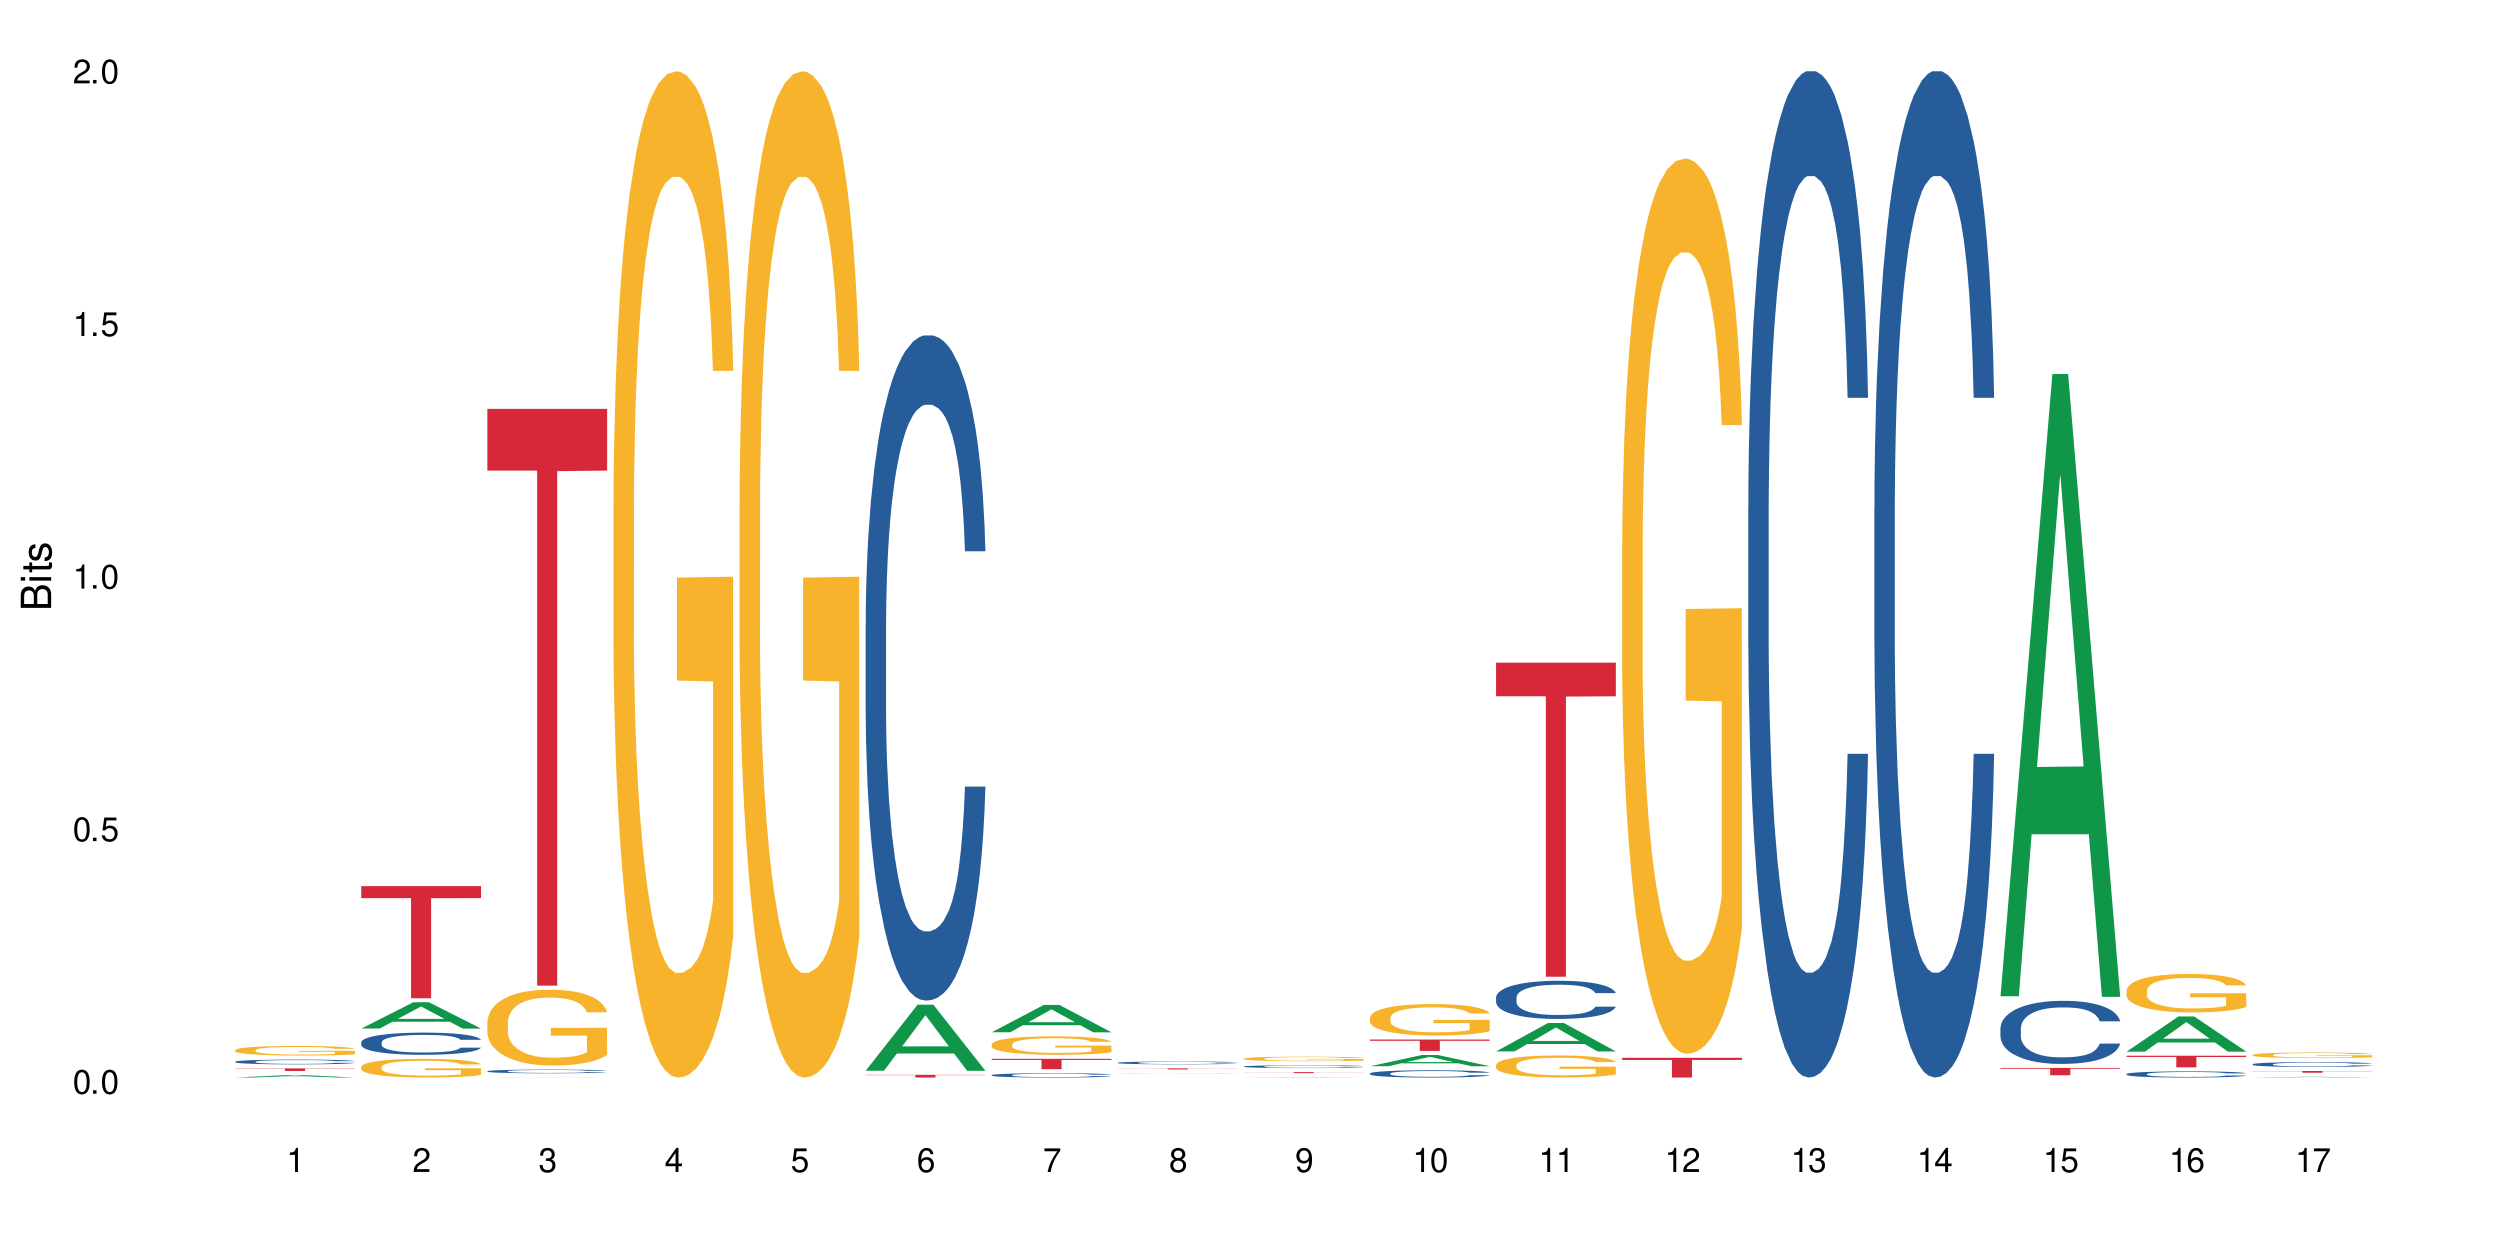 <?xml version="1.0" encoding="UTF-8"?>
<svg xmlns="http://www.w3.org/2000/svg" xmlns:xlink="http://www.w3.org/1999/xlink" width="720" height="360" viewBox="0 0 720 360">
<defs>
<g>
<g id="glyph-0-0">
</g>
<g id="glyph-0-1">
<path d="M 2.641 -6.938 C 2 -6.938 1.422 -6.656 1.078 -6.172 C 0.641 -5.562 0.406 -4.641 0.406 -3.359 C 0.406 -1.016 1.188 0.219 2.641 0.219 C 4.078 0.219 4.859 -1.016 4.859 -3.297 C 4.859 -4.641 4.656 -5.547 4.203 -6.172 C 3.844 -6.656 3.281 -6.938 2.641 -6.938 Z M 2.641 -6.188 C 3.547 -6.188 4 -5.25 4 -3.375 C 4 -1.406 3.562 -0.484 2.625 -0.484 C 1.734 -0.484 1.281 -1.438 1.281 -3.344 C 1.281 -5.25 1.734 -6.188 2.641 -6.188 Z M 2.641 -6.188 "/>
</g>
<g id="glyph-0-2">
<path d="M 1.828 -1 L 0.828 -1 L 0.828 0 L 1.828 0 Z M 1.828 -1 "/>
</g>
<g id="glyph-0-3">
<path d="M 4.562 -6.797 L 1.062 -6.797 L 0.547 -3.094 L 1.328 -3.094 C 1.719 -3.562 2.047 -3.734 2.578 -3.734 C 3.484 -3.734 4.062 -3.109 4.062 -2.094 C 4.062 -1.125 3.484 -0.531 2.578 -0.531 C 1.828 -0.531 1.375 -0.906 1.188 -1.672 L 0.328 -1.672 C 0.453 -1.109 0.547 -0.844 0.75 -0.594 C 1.125 -0.078 1.828 0.219 2.594 0.219 C 3.969 0.219 4.922 -0.781 4.922 -2.219 C 4.922 -3.562 4.031 -4.484 2.719 -4.484 C 2.25 -4.484 1.859 -4.359 1.469 -4.062 L 1.734 -5.969 L 4.562 -5.969 Z M 4.562 -6.797 "/>
</g>
<g id="glyph-0-4">
<path d="M 2.484 -4.938 L 2.484 0 L 3.328 0 L 3.328 -6.938 L 2.766 -6.938 C 2.469 -5.875 2.281 -5.734 0.984 -5.562 L 0.984 -4.938 Z M 2.484 -4.938 "/>
</g>
<g id="glyph-0-5">
<path d="M 4.859 -0.828 L 1.281 -0.828 C 1.359 -1.406 1.672 -1.781 2.5 -2.281 L 3.469 -2.828 C 4.406 -3.344 4.906 -4.062 4.906 -4.906 C 4.906 -5.484 4.672 -6.031 4.266 -6.406 C 3.859 -6.766 3.375 -6.938 2.719 -6.938 C 1.859 -6.938 1.219 -6.625 0.844 -6.031 C 0.609 -5.672 0.5 -5.234 0.484 -4.531 L 1.328 -4.531 C 1.359 -5.016 1.406 -5.281 1.531 -5.516 C 1.75 -5.938 2.188 -6.203 2.703 -6.203 C 3.469 -6.203 4.031 -5.641 4.031 -4.891 C 4.031 -4.344 3.719 -3.859 3.125 -3.516 L 2.234 -3 C 0.812 -2.172 0.406 -1.531 0.328 -0.016 L 4.859 -0.016 Z M 4.859 -0.828 "/>
</g>
<g id="glyph-0-6">
<path d="M 2.125 -3.188 L 2.578 -3.188 C 3.5 -3.188 3.984 -2.766 3.984 -1.922 C 3.984 -1.062 3.469 -0.531 2.594 -0.531 C 1.656 -0.531 1.203 -1 1.156 -2.016 L 0.312 -2.016 C 0.344 -1.453 0.438 -1.094 0.609 -0.781 C 0.953 -0.109 1.625 0.219 2.547 0.219 C 3.953 0.219 4.859 -0.625 4.859 -1.938 C 4.859 -2.828 4.516 -3.297 3.703 -3.594 C 4.344 -3.844 4.656 -4.328 4.656 -5.031 C 4.656 -6.219 3.875 -6.938 2.578 -6.938 C 1.203 -6.938 0.484 -6.172 0.453 -4.703 L 1.297 -4.703 C 1.312 -5.125 1.344 -5.359 1.453 -5.578 C 1.641 -5.969 2.062 -6.203 2.594 -6.203 C 3.344 -6.203 3.797 -5.75 3.797 -5 C 3.797 -4.516 3.609 -4.219 3.25 -4.047 C 3.016 -3.953 2.703 -3.922 2.125 -3.906 Z M 2.125 -3.188 "/>
</g>
<g id="glyph-0-7">
<path d="M 3.141 -1.672 L 3.141 0 L 3.984 0 L 3.984 -1.672 L 4.984 -1.672 L 4.984 -2.438 L 3.984 -2.438 L 3.984 -6.938 L 3.359 -6.938 L 0.266 -2.578 L 0.266 -1.672 Z M 3.141 -2.438 L 1 -2.438 L 3.141 -5.5 Z M 3.141 -2.438 "/>
</g>
<g id="glyph-0-8">
<path d="M 4.781 -5.125 C 4.609 -6.266 3.891 -6.938 2.844 -6.938 C 2.094 -6.938 1.422 -6.578 1.031 -5.953 C 0.594 -5.266 0.406 -4.422 0.406 -3.172 C 0.406 -2 0.578 -1.25 0.984 -0.641 C 1.359 -0.078 1.953 0.219 2.703 0.219 C 3.984 0.219 4.922 -0.75 4.922 -2.094 C 4.922 -3.375 4.062 -4.281 2.844 -4.281 C 2.172 -4.281 1.641 -4.031 1.281 -3.516 C 1.281 -5.234 1.828 -6.188 2.797 -6.188 C 3.391 -6.188 3.797 -5.797 3.938 -5.125 Z M 2.734 -3.531 C 3.547 -3.531 4.062 -2.953 4.062 -2.031 C 4.062 -1.156 3.484 -0.531 2.703 -0.531 C 1.922 -0.531 1.328 -1.188 1.328 -2.078 C 1.328 -2.938 1.906 -3.531 2.734 -3.531 Z M 2.734 -3.531 "/>
</g>
<g id="glyph-0-9">
<path d="M 4.984 -6.797 L 0.438 -6.797 L 0.438 -5.969 L 4.109 -5.969 C 2.5 -3.656 1.828 -2.234 1.328 0 L 2.219 0 C 2.594 -2.172 3.453 -4.047 4.984 -6.094 Z M 4.984 -6.797 "/>
</g>
<g id="glyph-0-10">
<path d="M 3.75 -3.656 C 4.469 -4.094 4.688 -4.438 4.688 -5.078 C 4.688 -6.172 3.844 -6.938 2.641 -6.938 C 1.438 -6.938 0.594 -6.172 0.594 -5.094 C 0.594 -4.438 0.812 -4.094 1.516 -3.656 C 0.734 -3.266 0.359 -2.703 0.359 -1.922 C 0.359 -0.656 1.281 0.219 2.641 0.219 C 3.984 0.219 4.922 -0.656 4.922 -1.922 C 4.922 -2.703 4.531 -3.266 3.75 -3.656 Z M 2.641 -6.188 C 3.359 -6.188 3.812 -5.75 3.812 -5.062 C 3.812 -4.406 3.344 -3.984 2.641 -3.984 C 1.922 -3.984 1.453 -4.406 1.453 -5.078 C 1.453 -5.75 1.922 -6.188 2.641 -6.188 Z M 2.641 -3.266 C 3.484 -3.266 4.062 -2.719 4.062 -1.906 C 4.062 -1.078 3.484 -0.531 2.625 -0.531 C 1.797 -0.531 1.219 -1.094 1.219 -1.906 C 1.219 -2.719 1.781 -3.266 2.641 -3.266 Z M 2.641 -3.266 "/>
</g>
<g id="glyph-0-11">
<path d="M 0.516 -1.578 C 0.672 -0.453 1.406 0.219 2.438 0.219 C 3.188 0.219 3.859 -0.141 4.266 -0.766 C 4.688 -1.453 4.891 -2.297 4.891 -3.547 C 4.891 -4.719 4.703 -5.453 4.312 -6.078 C 3.938 -6.641 3.344 -6.938 2.594 -6.938 C 1.297 -6.938 0.359 -5.969 0.359 -4.625 C 0.359 -3.344 1.234 -2.453 2.453 -2.453 C 3.094 -2.453 3.578 -2.672 4.016 -3.203 C 4 -1.484 3.469 -0.531 2.5 -0.531 C 1.906 -0.531 1.484 -0.906 1.359 -1.578 Z M 2.578 -6.203 C 3.375 -6.203 3.969 -5.531 3.969 -4.641 C 3.969 -3.797 3.391 -3.188 2.547 -3.188 C 1.734 -3.188 1.234 -3.766 1.234 -4.688 C 1.234 -5.562 1.797 -6.203 2.578 -6.203 Z M 2.578 -6.203 "/>
</g>
<g id="glyph-1-0">
</g>
<g id="glyph-1-1">
<path d="M 0 -0.953 L 0 -4.891 C 0 -5.719 -0.234 -6.344 -0.734 -6.797 C -1.188 -7.234 -1.812 -7.469 -2.5 -7.469 C -3.547 -7.469 -4.188 -7 -4.625 -5.875 C -4.984 -6.688 -5.625 -7.094 -6.531 -7.094 C -7.172 -7.094 -7.734 -6.859 -8.141 -6.391 C -8.562 -5.922 -8.75 -5.344 -8.75 -4.5 L -8.75 -0.953 Z M -4.984 -2.062 L -7.766 -2.062 L -7.766 -4.219 C -7.766 -4.844 -7.688 -5.203 -7.453 -5.5 C -7.219 -5.812 -6.859 -5.969 -6.375 -5.969 C -5.891 -5.969 -5.531 -5.812 -5.297 -5.5 C -5.062 -5.203 -4.984 -4.844 -4.984 -4.219 Z M -0.984 -2.062 L -4 -2.062 L -4 -4.781 C -4 -5.766 -3.438 -6.359 -2.484 -6.359 C -1.547 -6.359 -0.984 -5.766 -0.984 -4.781 Z M -0.984 -2.062 "/>
</g>
<g id="glyph-1-2">
<path d="M -6.281 -1.797 L -6.281 -0.797 L 0 -0.797 L 0 -1.797 Z M -8.75 -1.797 L -8.75 -0.797 L -7.484 -0.797 L -7.484 -1.797 Z M -8.75 -1.797 "/>
</g>
<g id="glyph-1-3">
<path d="M -6.281 -3.047 L -6.281 -2.016 L -8.016 -2.016 L -8.016 -1.016 L -6.281 -1.016 L -6.281 -0.172 L -5.469 -0.172 L -5.469 -1.016 L -0.719 -1.016 C -0.078 -1.016 0.281 -1.453 0.281 -2.234 C 0.281 -2.5 0.25 -2.719 0.188 -3.047 L -0.641 -3.047 C -0.609 -2.906 -0.594 -2.766 -0.594 -2.562 C -0.594 -2.141 -0.719 -2.016 -1.156 -2.016 L -5.469 -2.016 L -5.469 -3.047 Z M -6.281 -3.047 "/>
</g>
<g id="glyph-1-4">
<path d="M -4.531 -5.25 C -5.766 -5.25 -6.469 -4.422 -6.469 -2.969 C -6.469 -1.516 -5.719 -0.562 -4.547 -0.562 C -3.562 -0.562 -3.094 -1.062 -2.734 -2.562 L -2.516 -3.484 C -2.344 -4.188 -2.094 -4.469 -1.641 -4.469 C -1.047 -4.469 -0.641 -3.875 -0.641 -3 C -0.641 -2.453 -0.797 -2 -1.062 -1.75 C -1.25 -1.594 -1.422 -1.531 -1.875 -1.469 L -1.875 -0.406 C -0.422 -0.453 0.281 -1.266 0.281 -2.922 C 0.281 -4.5 -0.5 -5.516 -1.719 -5.516 C -2.656 -5.516 -3.172 -4.984 -3.469 -3.734 L -3.703 -2.766 C -3.891 -1.953 -4.156 -1.609 -4.594 -1.609 C -5.188 -1.609 -5.547 -2.125 -5.547 -2.938 C -5.547 -3.75 -5.203 -4.172 -4.531 -4.203 Z M -4.531 -5.25 "/>
</g>
</g>
</defs>
<rect x="-72" y="-36" width="864" height="432" fill="rgb(100%, 100%, 100%)" fill-opacity="1"/>
<path fill-rule="nonzero" fill="rgb(6.275%, 58.824%, 28.235%)" fill-opacity="1" d="M 67.73 310.332 L 67.77 310.332 L 82.695 309.613 L 87.227 309.613 L 102.23 310.332 L 96.957 310.332 L 93.199 310.145 L 76.723 310.145 L 73.039 310.332 L 67.73 310.332 L 78.309 310.066 L 91.688 310.066 L 85.016 309.73 L 84.941 309.73 L 84.871 309.734 L 78.273 310.066 L 78.309 310.066 Z M 67.73 310.332 "/>
<path fill-rule="nonzero" fill="rgb(14.51%, 36.078%, 60%)" fill-opacity="1" d="M 67.73 305.762 L 67.773 305.762 L 67.773 305.73 L 67.898 305.684 L 68.195 305.621 L 68.488 305.582 L 69.246 305.508 L 70.297 305.434 L 71.391 305.379 L 72.191 305.348 L 72.906 305.324 L 74.547 305.277 L 75.598 305.254 L 76.734 305.23 L 78.121 305.211 L 79.133 305.195 L 81.402 305.176 L 83.086 305.168 L 84.391 305.164 L 87.211 305.164 L 88.891 305.168 L 90.113 305.176 L 91.457 305.188 L 92.594 305.195 L 94.57 305.227 L 96.34 305.258 L 97.137 305.281 L 98.402 305.32 L 99.367 305.355 L 100.043 305.391 L 100.797 305.434 L 101.473 305.492 L 101.977 305.555 L 102.23 305.609 L 96.34 305.609 L 96.043 305.559 L 95.707 305.52 L 95.078 305.469 L 94.445 305.434 L 93.562 305.395 L 92.762 305.371 L 91.668 305.348 L 90.703 305.332 L 89.691 305.324 L 88.723 305.316 L 86.875 305.309 L 83.93 305.309 L 82.289 305.32 L 81.402 305.328 L 80.141 305.348 L 79.258 305.363 L 78.207 305.387 L 77.492 305.41 L 76.609 305.441 L 75.977 305.469 L 75.262 305.512 L 74.84 305.543 L 74.461 305.578 L 74.125 305.621 L 73.875 305.664 L 73.703 305.711 L 73.621 305.754 L 73.621 305.949 L 73.703 305.996 L 73.914 306.047 L 74.461 306.125 L 75.262 306.191 L 76.188 306.242 L 77.07 306.281 L 77.574 306.297 L 78.25 306.316 L 79.301 306.344 L 80.816 306.367 L 81.699 306.379 L 83.043 306.387 L 84.434 306.395 L 86.285 306.395 L 87.926 306.387 L 89.02 306.383 L 90.156 306.371 L 91.711 306.352 L 92.68 306.332 L 93.52 306.305 L 94.152 306.281 L 94.57 306.262 L 95.203 306.223 L 95.707 306.18 L 96.086 306.137 L 96.34 306.094 L 102.23 306.094 L 101.977 306.145 L 101.598 306.195 L 101.219 306.23 L 100.629 306.273 L 99.957 306.312 L 98.988 306.355 L 98.191 306.387 L 97.137 306.418 L 96.172 306.441 L 95.117 306.461 L 93.562 306.488 L 92.551 306.5 L 91.457 306.512 L 90.156 306.52 L 88.516 306.531 L 86.746 306.535 L 83.34 306.535 L 82.035 306.527 L 80.309 306.516 L 78.164 306.496 L 76.609 306.469 L 75.387 306.445 L 74.336 306.422 L 73.156 306.387 L 71.645 306.332 L 70.719 306.289 L 70.086 306.254 L 69.371 306.207 L 68.867 306.164 L 68.277 306.094 L 67.855 306.004 L 67.73 305.934 Z M 67.73 305.762 "/>
<path fill-rule="nonzero" fill="rgb(96.863%, 70.196%, 16.863%)" fill-opacity="1" d="M 67.73 302.422 L 67.773 302.418 L 67.773 302.367 L 67.941 302.254 L 68.363 302.098 L 68.91 301.969 L 69.496 301.867 L 69.875 301.816 L 70.508 301.738 L 71.055 301.684 L 72.441 301.57 L 74.211 301.465 L 75.176 301.418 L 76.27 301.375 L 77.828 301.328 L 78.543 301.312 L 80.73 301.27 L 83.215 301.246 L 85.949 301.238 L 87.211 301.242 L 88.934 301.25 L 91.289 301.277 L 92.637 301.305 L 93.688 301.328 L 94.781 301.363 L 96.129 301.41 L 97.391 301.473 L 98.402 301.531 L 99.41 301.609 L 100.25 301.688 L 100.965 301.777 L 101.598 301.883 L 101.977 301.973 L 102.23 302.059 L 96.383 302.059 L 96.043 301.973 L 95.664 301.902 L 95.035 301.82 L 94.402 301.762 L 93.773 301.711 L 92.594 301.648 L 91.586 301.605 L 90.324 301.57 L 89.102 301.547 L 87.715 301.531 L 86.875 301.527 L 84.645 301.527 L 82.625 301.547 L 81.445 301.566 L 80.605 301.586 L 79.426 301.625 L 78.711 301.652 L 78.289 301.676 L 77.027 301.754 L 76.188 301.824 L 75.723 301.871 L 75.137 301.945 L 74.715 302.016 L 74.25 302.117 L 74 302.191 L 73.664 302.363 L 73.621 302.816 L 73.746 302.914 L 74 303.016 L 74.336 303.105 L 74.84 303.203 L 75.348 303.277 L 76.23 303.375 L 76.988 303.441 L 77.574 303.484 L 78.711 303.551 L 79.176 303.574 L 80.27 303.621 L 81.402 303.656 L 82.793 303.684 L 83.844 303.699 L 85.527 303.715 L 87.672 303.715 L 90.195 303.699 L 91.797 303.676 L 92.891 303.656 L 93.605 303.641 L 94.488 303.613 L 95.117 303.586 L 95.707 303.559 L 96.422 303.516 L 96.422 302.914 L 86.031 302.91 L 86.031 302.629 L 102.188 302.625 L 102.23 303.613 L 101.344 303.68 L 100.25 303.746 L 99.199 303.797 L 98.105 303.84 L 96.551 303.887 L 95.289 303.918 L 93.352 303.953 L 91.586 303.977 L 89.734 303.992 L 88.094 304 L 86.156 304 L 84.434 303.996 L 82.582 303.98 L 81.109 303.961 L 79.762 303.934 L 78.418 303.902 L 76.734 303.848 L 75.641 303.805 L 74.504 303.754 L 73.367 303.691 L 72.359 303.621 L 71.688 303.57 L 71.012 303.508 L 70.297 303.434 L 69.625 303.348 L 69.121 303.27 L 68.656 303.18 L 68.32 303.098 L 67.984 302.984 L 67.816 302.895 L 67.73 302.816 Z M 67.73 302.422 "/>
<path fill-rule="nonzero" fill="rgb(83.922%, 15.686%, 22.353%)" fill-opacity="1" d="M 67.73 307.699 L 102.23 307.699 L 102.23 307.781 L 87.852 307.781 L 87.852 308.449 L 82.066 308.449 L 82.066 307.781 L 67.73 307.781 Z M 67.73 307.699 "/>
<path fill-rule="nonzero" fill="rgb(6.275%, 58.824%, 28.235%)" fill-opacity="1" d="M 104.043 296.227 L 104.082 296.223 L 119.008 288.66 L 123.543 288.66 L 138.543 296.234 L 133.273 296.234 L 129.512 294.258 L 113.039 294.258 L 109.352 296.227 L 104.043 296.227 L 114.621 293.441 L 128 293.434 L 121.332 289.898 L 121.258 289.891 L 121.184 289.914 L 114.586 293.434 L 114.621 293.441 Z M 104.043 296.227 "/>
<path fill-rule="nonzero" fill="rgb(14.51%, 36.078%, 60%)" fill-opacity="1" d="M 104.043 300.176 L 104.086 300.168 L 104.086 300.031 L 104.211 299.809 L 104.508 299.527 L 104.801 299.336 L 105.559 298.992 L 106.609 298.66 L 107.703 298.402 L 108.504 298.25 L 109.219 298.133 L 110.859 297.918 L 111.91 297.809 L 113.047 297.707 L 114.438 297.609 L 115.445 297.551 L 117.719 297.457 L 119.398 297.418 L 120.703 297.398 L 123.523 297.398 L 125.207 297.422 L 126.426 297.453 L 127.773 297.5 L 128.91 297.551 L 130.887 297.68 L 132.652 297.844 L 133.453 297.938 L 134.715 298.117 L 135.684 298.293 L 136.355 298.441 L 137.113 298.66 L 137.785 298.922 L 138.289 299.219 L 138.543 299.469 L 132.652 299.469 L 132.359 299.238 L 132.023 299.055 L 131.391 298.816 L 130.758 298.648 L 129.875 298.477 L 129.078 298.367 L 127.984 298.258 L 127.016 298.188 L 126.004 298.133 L 125.039 298.098 L 123.188 298.062 L 121.043 298.062 L 120.242 298.074 L 118.602 298.121 L 117.719 298.164 L 116.457 298.246 L 115.57 298.32 L 114.52 298.438 L 113.805 298.535 L 112.922 298.688 L 112.289 298.82 L 111.574 299.016 L 111.156 299.16 L 110.777 299.324 L 110.438 299.516 L 110.188 299.719 L 110.02 299.938 L 109.934 300.145 L 109.934 301.051 L 110.02 301.262 L 110.23 301.504 L 110.777 301.859 L 111.574 302.172 L 112.5 302.414 L 113.383 302.59 L 113.891 302.672 L 114.562 302.766 L 115.613 302.883 L 117.129 303 L 118.012 303.047 L 119.359 303.094 L 120.746 303.117 L 122.598 303.117 L 124.238 303.094 L 125.332 303.062 L 126.469 303.016 L 128.023 302.918 L 128.992 302.824 L 129.832 302.715 L 130.465 302.602 L 130.887 302.508 L 131.516 302.328 L 132.023 302.129 L 132.398 301.926 L 132.652 301.727 L 138.543 301.727 L 138.289 301.961 L 137.91 302.188 L 137.531 302.355 L 136.945 302.562 L 136.27 302.742 L 135.305 302.945 L 134.504 303.082 L 133.453 303.227 L 132.484 303.336 L 131.434 303.438 L 129.875 303.555 L 128.867 303.609 L 127.773 303.664 L 126.469 303.711 L 124.828 303.75 L 123.059 303.773 L 121.418 303.781 L 119.652 303.77 L 118.348 303.746 L 116.625 303.691 L 114.477 303.59 L 112.922 303.477 L 111.703 303.367 L 110.648 303.25 L 109.473 303.094 L 107.957 302.836 L 107.031 302.637 L 106.402 302.473 L 105.684 302.246 L 105.18 302.043 L 104.59 301.715 L 104.172 301.301 L 104.043 300.98 Z M 104.043 300.176 "/>
<path fill-rule="nonzero" fill="rgb(96.863%, 70.196%, 16.863%)" fill-opacity="1" d="M 104.043 307.254 L 104.086 307.246 L 104.086 307.148 L 104.254 306.926 L 104.676 306.621 L 105.223 306.371 L 105.812 306.176 L 106.191 306.07 L 106.82 305.922 L 107.367 305.816 L 108.758 305.594 L 110.523 305.387 L 111.492 305.297 L 112.586 305.215 L 114.141 305.121 L 114.855 305.086 L 117.043 305.008 L 119.527 304.961 L 122.262 304.945 L 123.523 304.949 L 125.25 304.969 L 127.605 305.023 L 128.949 305.07 L 130.004 305.121 L 131.098 305.184 L 132.441 305.285 L 133.703 305.402 L 134.715 305.52 L 135.723 305.668 L 136.566 305.824 L 137.281 305.996 L 137.91 306.203 L 138.289 306.375 L 138.543 306.547 L 132.695 306.547 L 132.359 306.375 L 131.98 306.242 L 131.348 306.082 L 130.719 305.961 L 130.086 305.871 L 128.91 305.742 L 127.898 305.664 L 126.637 305.594 L 125.418 305.551 L 124.027 305.52 L 123.188 305.512 L 120.957 305.512 L 118.938 305.543 L 117.758 305.586 L 116.918 305.625 L 115.738 305.695 L 115.023 305.758 L 114.605 305.797 L 113.344 305.949 L 112.5 306.086 L 112.039 306.18 L 111.449 306.328 L 111.027 306.461 L 110.566 306.656 L 110.312 306.805 L 109.977 307.141 L 109.934 308.023 L 110.062 308.211 L 110.312 308.414 L 110.648 308.59 L 111.156 308.777 L 111.66 308.922 L 112.543 309.113 L 113.301 309.238 L 113.891 309.324 L 115.023 309.457 L 115.488 309.5 L 116.582 309.59 L 117.719 309.66 L 119.105 309.719 L 120.156 309.746 L 121.84 309.77 L 123.984 309.77 L 126.512 309.742 L 128.109 309.703 L 129.203 309.664 L 129.918 309.629 L 130.801 309.574 L 131.434 309.527 L 132.023 309.473 L 132.738 309.387 L 132.738 308.211 L 122.344 308.207 L 122.344 307.656 L 138.5 307.652 L 138.543 309.574 L 137.66 309.707 L 136.566 309.836 L 135.512 309.934 L 134.418 310.016 L 132.863 310.109 L 131.602 310.172 L 129.664 310.238 L 127.898 310.285 L 126.047 310.312 L 124.406 310.328 L 122.473 310.332 L 120.746 310.324 L 118.895 310.293 L 117.422 310.254 L 116.078 310.203 L 114.73 310.141 L 113.047 310.039 L 111.953 309.953 L 110.816 309.852 L 109.684 309.727 L 108.672 309.594 L 108 309.492 L 107.324 309.371 L 106.609 309.227 L 105.938 309.059 L 105.434 308.906 L 104.969 308.734 L 104.633 308.57 L 104.297 308.348 L 104.129 308.172 L 104.043 308.02 Z M 104.043 307.254 "/>
<path fill-rule="nonzero" fill="rgb(83.922%, 15.686%, 22.353%)" fill-opacity="1" d="M 104.043 255.207 L 138.543 255.207 L 138.543 258.66 L 124.164 258.691 L 124.164 287.496 L 118.379 287.496 L 118.379 258.723 L 118.297 258.66 L 104.043 258.66 Z M 104.043 255.207 "/>
<path fill-rule="nonzero" fill="rgb(6.275%, 58.824%, 28.235%)" fill-opacity="1" d="M 140.359 310.332 L 140.395 310.332 L 155.32 310.273 L 159.855 310.273 L 174.855 310.332 L 169.586 310.332 L 165.828 310.316 L 149.352 310.316 L 145.664 310.332 L 140.359 310.332 L 150.938 310.309 L 164.316 310.309 L 157.645 310.281 L 157.496 310.281 L 150.898 310.309 L 150.938 310.309 Z M 140.359 310.332 "/>
<path fill-rule="nonzero" fill="rgb(14.51%, 36.078%, 60%)" fill-opacity="1" d="M 140.359 308.508 L 140.398 308.504 L 140.398 308.48 L 140.527 308.445 L 140.82 308.398 L 141.117 308.367 L 141.871 308.309 L 142.926 308.254 L 144.02 308.211 L 144.816 308.188 L 145.531 308.168 L 147.172 308.129 L 148.227 308.113 L 149.359 308.094 L 150.75 308.078 L 151.758 308.07 L 154.031 308.055 L 155.715 308.047 L 157.02 308.043 L 159.836 308.043 L 161.52 308.047 L 162.738 308.051 L 164.086 308.059 L 165.223 308.07 L 167.199 308.09 L 168.965 308.117 L 169.766 308.133 L 171.027 308.164 L 171.996 308.191 L 172.668 308.219 L 173.426 308.254 L 174.098 308.297 L 174.605 308.348 L 174.855 308.391 L 168.965 308.391 L 168.672 308.352 L 168.336 308.32 L 167.703 308.281 L 167.074 308.25 L 166.191 308.223 L 165.391 308.207 L 164.297 308.188 L 163.328 308.176 L 162.32 308.168 L 161.352 308.16 L 159.5 308.156 L 156.555 308.156 L 154.914 308.164 L 154.031 308.172 L 152.77 308.184 L 151.887 308.199 L 150.832 308.219 L 150.117 308.234 L 149.234 308.258 L 148.605 308.281 L 147.891 308.312 L 147.469 308.336 L 147.09 308.363 L 146.754 308.398 L 146.5 308.43 L 146.332 308.465 L 146.25 308.5 L 146.25 308.652 L 146.332 308.688 L 146.543 308.727 L 147.09 308.789 L 147.891 308.84 L 148.812 308.879 L 149.699 308.91 L 150.875 308.938 L 151.926 308.957 L 153.441 308.977 L 154.324 308.984 L 155.672 308.992 L 157.059 308.996 L 158.91 308.996 L 160.551 308.992 L 161.645 308.988 L 162.781 308.98 L 164.34 308.965 L 165.305 308.949 L 166.148 308.93 L 166.777 308.91 L 167.199 308.895 L 167.832 308.867 L 168.336 308.832 L 168.715 308.797 L 168.965 308.766 L 174.855 308.766 L 174.605 308.805 L 174.227 308.844 L 173.848 308.871 L 173.258 308.906 L 172.586 308.934 L 171.617 308.969 L 170.816 308.992 L 169.766 309.016 L 168.797 309.035 L 167.746 309.051 L 166.191 309.07 L 165.18 309.078 L 164.086 309.09 L 162.781 309.098 L 161.141 309.102 L 159.375 309.105 L 157.734 309.109 L 155.965 309.105 L 154.664 309.102 L 152.938 309.094 L 150.793 309.074 L 149.234 309.059 L 148.016 309.039 L 146.965 309.02 L 145.785 308.992 L 144.27 308.949 L 143.344 308.918 L 142.715 308.891 L 142 308.852 L 141.492 308.816 L 140.906 308.762 L 140.484 308.695 L 140.359 308.641 Z M 140.359 308.508 "/>
<path fill-rule="nonzero" fill="rgb(96.863%, 70.196%, 16.863%)" fill-opacity="1" d="M 140.359 294.391 L 140.398 294.371 L 140.398 293.973 L 140.57 293.074 L 140.988 291.836 L 141.535 290.82 L 142.125 290.02 L 142.504 289.602 L 143.137 289.004 L 143.684 288.566 L 145.07 287.668 L 146.836 286.828 L 147.805 286.469 L 148.898 286.129 L 150.457 285.75 L 151.172 285.613 L 153.359 285.293 L 155.84 285.094 L 158.574 285.031 L 159.836 285.055 L 161.562 285.133 L 163.918 285.352 L 165.266 285.551 L 166.316 285.75 L 167.41 286.012 L 168.754 286.41 L 170.02 286.887 L 171.027 287.367 L 172.039 287.965 L 172.879 288.605 L 173.594 289.301 L 174.227 290.141 L 174.605 290.84 L 174.855 291.539 L 169.008 291.539 L 168.672 290.84 L 168.293 290.301 L 167.66 289.641 L 167.031 289.164 L 166.398 288.785 L 165.223 288.266 L 164.211 287.945 L 162.949 287.668 L 161.73 287.488 L 160.34 287.367 L 159.5 287.328 L 157.27 287.328 L 155.25 287.469 L 154.074 287.625 L 153.23 287.785 L 152.055 288.086 L 151.34 288.324 L 150.918 288.484 L 149.656 289.102 L 148.812 289.66 L 148.352 290.039 L 147.762 290.641 L 147.344 291.18 L 146.879 291.977 L 146.625 292.574 L 146.289 293.93 L 146.25 297.523 L 146.375 298.281 L 146.625 299.098 L 146.965 299.816 L 147.469 300.574 L 147.973 301.152 L 148.855 301.934 L 149.613 302.449 L 150.203 302.789 L 151.34 303.328 L 151.801 303.508 L 152.895 303.867 L 154.031 304.148 L 155.418 304.387 L 156.473 304.504 L 158.152 304.605 L 160.301 304.605 L 162.824 304.484 L 164.422 304.324 L 165.516 304.168 L 166.23 304.027 L 167.113 303.809 L 167.746 303.609 L 168.336 303.387 L 169.051 303.051 L 169.051 298.281 L 158.66 298.262 L 158.66 296.027 L 174.812 296.008 L 174.855 303.809 L 173.973 304.348 L 172.879 304.863 L 171.828 305.266 L 170.734 305.602 L 169.176 305.98 L 167.914 306.223 L 165.98 306.5 L 164.211 306.68 L 162.359 306.801 L 160.719 306.859 L 158.785 306.879 L 157.059 306.84 L 155.211 306.719 L 153.738 306.562 L 152.391 306.359 L 151.043 306.102 L 149.359 305.684 L 148.266 305.344 L 147.133 304.926 L 145.996 304.426 L 144.984 303.887 L 144.312 303.469 L 143.641 302.988 L 142.926 302.391 L 142.25 301.711 L 141.746 301.094 L 141.285 300.395 L 140.945 299.738 L 140.609 298.84 L 140.441 298.121 L 140.359 297.504 Z M 140.359 294.391 "/>
<path fill-rule="nonzero" fill="rgb(83.922%, 15.686%, 22.353%)" fill-opacity="1" d="M 140.359 117.746 L 174.855 117.746 L 174.855 135.531 L 160.477 135.688 L 160.477 283.871 L 154.695 283.871 L 154.695 135.84 L 154.609 135.531 L 140.359 135.531 Z M 140.359 117.746 "/>
<path fill-rule="nonzero" fill="rgb(96.863%, 70.196%, 16.863%)" fill-opacity="1" d="M 176.672 144.652 L 176.715 144.387 L 176.715 139.094 L 176.883 127.184 L 177.305 110.777 L 177.852 97.277 L 178.438 86.691 L 178.816 81.133 L 179.449 73.195 L 179.996 67.371 L 181.383 55.461 L 183.152 44.348 L 184.117 39.582 L 185.211 35.082 L 186.77 30.055 L 187.484 28.203 L 189.672 23.965 L 192.152 21.32 L 194.887 20.527 L 196.152 20.789 L 197.875 21.848 L 200.23 24.762 L 201.578 27.406 L 202.629 30.055 L 203.723 33.496 L 205.07 38.789 L 206.332 45.141 L 207.34 51.492 L 208.352 59.43 L 209.191 67.902 L 209.906 77.164 L 210.539 88.281 L 210.918 97.543 L 211.168 106.805 L 205.32 106.805 L 204.984 97.543 L 204.605 90.398 L 203.977 81.664 L 203.344 75.312 L 202.715 70.281 L 201.535 63.402 L 200.527 59.168 L 199.266 55.461 L 198.043 53.078 L 196.656 51.492 L 195.812 50.961 L 193.586 50.961 L 191.566 52.816 L 190.387 54.934 L 189.547 57.051 L 188.367 61.02 L 187.652 64.195 L 187.23 66.312 L 185.969 74.516 L 185.129 81.93 L 184.664 86.957 L 184.078 94.898 L 183.656 102.043 L 183.191 112.629 L 182.941 120.57 L 182.605 138.566 L 182.562 186.207 L 182.688 196.262 L 182.941 207.113 L 183.277 216.641 L 183.781 226.699 L 184.285 234.375 L 185.172 244.695 L 185.926 251.578 L 186.516 256.078 L 187.652 263.223 L 188.113 265.605 L 189.207 270.367 L 190.344 274.074 L 191.734 277.25 L 192.785 278.836 L 194.469 280.16 L 196.613 280.16 L 199.137 278.574 L 200.734 276.457 L 201.828 274.34 L 202.547 272.484 L 203.43 269.574 L 204.059 266.926 L 204.648 264.016 L 205.363 259.516 L 205.363 196.262 L 194.973 195.996 L 194.973 166.355 L 211.129 166.09 L 211.168 269.574 L 210.285 276.719 L 209.191 283.602 L 208.141 288.895 L 207.047 293.395 L 205.488 298.422 L 204.227 301.598 L 202.293 305.305 L 200.527 307.688 L 198.676 309.273 L 197.035 310.066 L 195.098 310.332 L 193.375 309.805 L 191.523 308.215 L 190.051 306.098 L 188.703 303.453 L 187.359 300.012 L 185.676 294.453 L 184.582 289.953 L 183.445 284.395 L 182.309 277.777 L 181.301 270.633 L 180.625 265.074 L 179.953 258.723 L 179.238 250.781 L 178.566 241.785 L 178.059 233.578 L 177.598 224.316 L 177.262 215.582 L 176.926 203.672 L 176.758 194.145 L 176.672 185.941 Z M 176.672 144.652 "/>
<path fill-rule="nonzero" fill="rgb(96.863%, 70.196%, 16.863%)" fill-opacity="1" d="M 212.984 144.652 L 213.027 144.387 L 213.027 139.094 L 213.195 127.184 L 213.617 110.777 L 214.164 97.277 L 214.754 86.691 L 215.133 81.133 L 215.762 73.195 L 216.309 67.371 L 217.699 55.461 L 219.465 44.348 L 220.434 39.582 L 221.527 35.082 L 223.082 30.055 L 223.797 28.203 L 225.984 23.965 L 228.469 21.32 L 231.203 20.527 L 232.465 20.789 L 234.188 21.848 L 236.547 24.762 L 237.891 27.406 L 238.941 30.055 L 240.035 33.496 L 241.383 38.789 L 242.645 45.141 L 243.656 51.492 L 244.664 59.43 L 245.508 67.902 L 246.223 77.164 L 246.852 88.281 L 247.23 97.543 L 247.484 106.805 L 241.637 106.805 L 241.301 97.543 L 240.922 90.398 L 240.289 81.664 L 239.656 75.312 L 239.027 70.281 L 237.848 63.402 L 236.84 59.168 L 235.578 55.461 L 234.355 53.078 L 232.969 51.492 L 232.129 50.961 L 229.898 50.961 L 227.879 52.816 L 226.699 54.934 L 225.859 57.051 L 224.68 61.02 L 223.965 64.195 L 223.547 66.312 L 222.281 74.516 L 221.441 81.93 L 220.98 86.957 L 220.391 94.898 L 219.969 102.043 L 219.508 112.629 L 219.254 120.57 L 218.918 138.566 L 218.875 186.207 L 219 196.262 L 219.254 207.113 L 219.59 216.641 L 220.094 226.699 L 220.602 234.375 L 221.484 244.695 L 222.242 251.578 L 222.828 256.078 L 223.965 263.223 L 224.43 265.605 L 225.523 270.367 L 226.66 274.074 L 228.047 277.25 L 229.098 278.836 L 230.781 280.16 L 232.926 280.16 L 235.449 278.574 L 237.051 276.457 L 238.145 274.34 L 238.859 272.484 L 239.742 269.574 L 240.375 266.926 L 240.961 264.016 L 241.676 259.516 L 241.676 196.262 L 231.285 195.996 L 231.285 166.355 L 247.441 166.09 L 247.484 269.574 L 246.602 276.719 L 245.508 283.602 L 244.453 288.895 L 243.359 293.395 L 241.805 298.422 L 240.543 301.598 L 238.605 305.305 L 236.84 307.688 L 234.988 309.273 L 233.348 310.066 L 231.414 310.332 L 229.688 309.805 L 227.836 308.215 L 226.363 306.098 L 225.02 303.453 L 223.672 300.012 L 221.988 294.453 L 220.895 289.953 L 219.758 284.395 L 218.621 277.777 L 217.613 270.633 L 216.941 265.074 L 216.266 258.723 L 215.551 250.781 L 214.879 241.785 L 214.375 233.578 L 213.91 224.316 L 213.574 215.582 L 213.238 203.672 L 213.07 194.145 L 212.984 185.941 Z M 212.984 144.652 "/>
<path fill-rule="nonzero" fill="rgb(6.275%, 58.824%, 28.235%)" fill-opacity="1" d="M 249.301 308.371 L 249.336 308.352 L 264.262 289.34 L 268.797 289.34 L 283.797 308.387 L 278.527 308.387 L 274.766 303.418 L 258.293 303.418 L 254.605 308.371 L 249.301 308.371 L 259.875 301.359 L 273.258 301.34 L 266.586 292.453 L 266.512 292.434 L 266.438 292.488 L 259.84 301.34 L 259.875 301.359 Z M 249.301 308.371 "/>
<path fill-rule="nonzero" fill="rgb(14.51%, 36.078%, 60%)" fill-opacity="1" d="M 249.301 179.961 L 249.34 179.785 L 249.34 175.586 L 249.469 168.93 L 249.762 160.527 L 250.055 154.746 L 250.812 144.414 L 251.867 134.434 L 252.961 126.73 L 253.758 122.176 L 254.473 118.676 L 256.113 112.195 L 257.168 108.871 L 258.301 105.891 L 259.691 102.914 L 260.699 101.164 L 262.973 98.363 L 264.656 97.137 L 265.957 96.613 L 268.777 96.613 L 270.461 97.312 L 271.68 98.188 L 273.027 99.59 L 274.164 101.164 L 276.141 105.016 L 277.906 109.922 L 278.707 112.723 L 279.969 118.148 L 280.938 123.402 L 281.609 127.957 L 282.367 134.434 L 283.039 142.316 L 283.543 151.246 L 283.797 158.773 L 277.906 158.773 L 277.613 151.77 L 277.277 146.344 L 276.645 139.164 L 276.016 134.086 L 275.129 129.008 L 274.332 125.68 L 273.238 122.352 L 272.27 120.25 L 271.262 118.676 L 270.293 117.625 L 268.441 116.574 L 266.297 116.574 L 265.496 116.926 L 263.855 118.324 L 262.973 119.551 L 261.711 122.004 L 260.828 124.277 L 259.773 127.781 L 259.059 130.758 L 258.176 135.309 L 257.543 139.336 L 256.828 145.117 L 256.41 149.492 L 256.031 154.398 L 255.695 160.176 L 255.441 166.305 L 255.273 172.781 L 255.188 179.086 L 255.188 206.227 L 255.273 212.531 L 255.484 219.887 L 256.031 230.566 L 256.828 239.848 L 257.754 247.203 L 258.641 252.457 L 259.145 254.906 L 259.816 257.711 L 260.867 261.211 L 262.383 264.715 L 263.266 266.113 L 264.613 267.516 L 266 268.215 L 267.852 268.215 L 269.492 267.516 L 270.586 266.641 L 271.723 265.238 L 273.277 262.262 L 274.246 259.461 L 275.09 256.133 L 275.719 252.805 L 276.141 250.004 L 276.77 244.574 L 277.277 238.621 L 277.656 232.492 L 277.906 226.539 L 283.797 226.539 L 283.543 233.543 L 283.164 240.375 L 282.789 245.453 L 282.199 251.582 L 281.523 257.008 L 280.559 263.137 L 279.758 267.164 L 278.707 271.543 L 277.738 274.871 L 276.688 277.848 L 275.129 281.348 L 274.121 283.098 L 273.027 284.676 L 271.723 286.074 L 270.082 287.301 L 268.316 288.004 L 266.676 288.176 L 264.906 287.828 L 263.602 287.125 L 261.879 285.551 L 259.734 282.398 L 258.176 279.07 L 256.957 275.746 L 255.902 272.242 L 254.727 267.516 L 253.211 259.809 L 252.285 253.855 L 251.656 248.953 L 250.941 242.125 L 250.434 235.996 L 249.848 226.191 L 249.426 213.758 L 249.301 204.125 Z M 249.301 179.961 "/>
<path fill-rule="nonzero" fill="rgb(83.922%, 15.686%, 22.353%)" fill-opacity="1" d="M 249.301 309.551 L 283.797 309.551 L 283.797 309.637 L 269.418 309.637 L 269.418 310.332 L 263.633 310.332 L 263.633 309.637 L 249.301 309.637 Z M 249.301 309.551 "/>
<path fill-rule="nonzero" fill="rgb(6.275%, 58.824%, 28.235%)" fill-opacity="1" d="M 285.613 297.297 L 285.648 297.289 L 300.578 289.43 L 305.109 289.43 L 320.109 297.305 L 314.84 297.305 L 311.082 295.25 L 294.605 295.25 L 290.922 297.297 L 285.613 297.297 L 296.191 294.398 L 309.57 294.391 L 302.898 290.719 L 302.824 290.711 L 302.75 290.73 L 296.152 294.391 L 296.191 294.398 Z M 285.613 297.297 "/>
<path fill-rule="nonzero" fill="rgb(14.51%, 36.078%, 60%)" fill-opacity="1" d="M 285.613 309.633 L 285.656 309.629 L 285.656 309.602 L 285.781 309.559 L 286.074 309.508 L 286.371 309.469 L 287.129 309.402 L 288.18 309.336 L 289.273 309.289 L 290.07 309.258 L 290.789 309.234 L 292.43 309.191 L 293.48 309.172 L 294.617 309.152 L 296.004 309.133 L 297.016 309.121 L 299.285 309.102 L 300.969 309.094 L 305.09 309.094 L 306.773 309.098 L 307.996 309.102 L 309.34 309.113 L 310.477 309.121 L 312.453 309.148 L 314.219 309.18 L 315.02 309.195 L 316.281 309.23 L 317.25 309.266 L 317.922 309.297 L 318.68 309.336 L 319.352 309.387 L 319.859 309.445 L 320.109 309.496 L 314.219 309.496 L 313.926 309.449 L 313.59 309.414 L 312.957 309.367 L 312.328 309.336 L 311.445 309.301 L 310.645 309.281 L 309.551 309.258 L 308.582 309.246 L 307.574 309.234 L 306.605 309.227 L 304.754 309.223 L 301.809 309.223 L 300.168 309.234 L 299.285 309.242 L 298.023 309.258 L 297.141 309.27 L 296.09 309.293 L 295.371 309.312 L 294.488 309.344 L 293.859 309.367 L 293.145 309.406 L 292.723 309.434 L 292.344 309.465 L 292.008 309.504 L 291.754 309.543 L 291.586 309.586 L 291.504 309.625 L 291.504 309.801 L 291.586 309.844 L 291.797 309.891 L 292.344 309.961 L 293.145 310.02 L 294.07 310.066 L 294.953 310.102 L 295.457 310.117 L 296.129 310.137 L 297.184 310.156 L 298.695 310.18 L 299.578 310.191 L 300.926 310.199 L 302.316 310.203 L 304.164 310.203 L 305.805 310.199 L 306.898 310.191 L 308.035 310.184 L 309.594 310.164 L 310.559 310.148 L 311.402 310.125 L 312.031 310.102 L 312.453 310.086 L 313.086 310.051 L 313.59 310.012 L 313.969 309.973 L 314.219 309.934 L 320.109 309.934 L 319.859 309.98 L 319.48 310.023 L 319.102 310.055 L 318.512 310.094 L 317.84 310.129 L 316.871 310.172 L 316.07 310.195 L 315.02 310.227 L 314.051 310.246 L 313 310.266 L 311.445 310.289 L 310.434 310.301 L 309.34 310.309 L 308.035 310.32 L 306.395 310.328 L 304.629 310.332 L 301.223 310.332 L 299.918 310.324 L 298.191 310.316 L 296.047 310.297 L 294.488 310.273 L 293.27 310.25 L 292.219 310.23 L 291.039 310.199 L 289.523 310.148 L 288.602 310.109 L 287.969 310.078 L 287.254 310.035 L 286.75 309.996 L 286.16 309.93 L 285.738 309.852 L 285.613 309.789 Z M 285.613 309.633 "/>
<path fill-rule="nonzero" fill="rgb(96.863%, 70.196%, 16.863%)" fill-opacity="1" d="M 285.613 300.742 L 285.656 300.738 L 285.656 300.641 L 285.824 300.422 L 286.242 300.121 L 286.789 299.875 L 287.379 299.68 L 287.758 299.578 L 288.391 299.434 L 288.938 299.328 L 290.324 299.109 L 292.09 298.906 L 293.059 298.816 L 294.152 298.734 L 295.711 298.641 L 296.426 298.609 L 298.613 298.531 L 301.094 298.484 L 303.828 298.469 L 305.09 298.473 L 306.816 298.492 L 309.172 298.547 L 310.52 298.594 L 311.57 298.641 L 312.664 298.707 L 314.012 298.801 L 315.273 298.918 L 316.281 299.035 L 317.293 299.18 L 318.133 299.336 L 318.848 299.504 L 319.48 299.711 L 319.859 299.879 L 320.109 300.051 L 314.262 300.051 L 313.926 299.879 L 313.547 299.75 L 312.918 299.59 L 312.285 299.473 L 311.656 299.379 L 310.477 299.254 L 309.465 299.176 L 308.203 299.109 L 306.984 299.066 L 305.598 299.035 L 304.754 299.027 L 302.523 299.027 L 300.504 299.059 L 299.328 299.098 L 298.484 299.137 L 297.309 299.211 L 296.594 299.27 L 296.172 299.309 L 294.91 299.457 L 294.07 299.594 L 293.605 299.684 L 293.016 299.832 L 292.598 299.961 L 292.133 300.156 L 291.883 300.301 L 291.543 300.633 L 291.504 301.504 L 291.629 301.688 L 291.883 301.887 L 292.219 302.062 L 292.723 302.246 L 293.227 302.387 L 294.109 302.574 L 294.867 302.703 L 295.457 302.785 L 296.594 302.914 L 297.055 302.961 L 298.148 303.047 L 299.285 303.113 L 300.676 303.172 L 301.727 303.203 L 303.41 303.227 L 305.555 303.227 L 308.078 303.195 L 309.676 303.156 L 310.77 303.121 L 311.484 303.086 L 312.371 303.031 L 313 302.984 L 313.59 302.93 L 314.305 302.848 L 314.305 301.688 L 303.914 301.684 L 303.914 301.141 L 320.07 301.137 L 320.109 303.031 L 319.227 303.164 L 318.133 303.289 L 317.082 303.387 L 315.988 303.469 L 314.43 303.559 L 313.168 303.617 L 311.234 303.688 L 309.465 303.73 L 307.617 303.758 L 305.977 303.773 L 304.039 303.777 L 302.316 303.77 L 300.465 303.738 L 298.992 303.703 L 297.645 303.652 L 296.297 303.59 L 294.617 303.488 L 293.523 303.406 L 292.387 303.305 L 291.25 303.184 L 290.242 303.051 L 289.566 302.949 L 288.895 302.832 L 288.18 302.688 L 287.504 302.523 L 287 302.371 L 286.539 302.203 L 286.203 302.043 L 285.863 301.824 L 285.695 301.648 L 285.613 301.5 Z M 285.613 300.742 "/>
<path fill-rule="nonzero" fill="rgb(83.922%, 15.686%, 22.353%)" fill-opacity="1" d="M 285.613 304.941 L 320.109 304.941 L 320.109 305.262 L 305.734 305.266 L 305.734 307.93 L 299.949 307.93 L 299.949 305.27 L 299.863 305.262 L 285.613 305.262 Z M 285.613 304.941 "/>
<path fill-rule="nonzero" fill="rgb(14.51%, 36.078%, 60%)" fill-opacity="1" d="M 321.926 306.07 L 321.969 306.07 L 321.969 306.055 L 322.094 306.027 L 322.391 305.988 L 322.684 305.965 L 323.441 305.922 L 324.492 305.879 L 325.586 305.848 L 326.387 305.828 L 327.102 305.812 L 328.742 305.785 L 329.793 305.773 L 330.93 305.762 L 332.316 305.746 L 333.328 305.738 L 335.598 305.727 L 337.281 305.723 L 343.086 305.723 L 344.309 305.727 L 345.652 305.734 L 346.789 305.738 L 348.766 305.758 L 350.535 305.777 L 351.332 305.789 L 352.598 305.812 L 353.562 305.832 L 354.238 305.852 L 354.992 305.879 L 355.668 305.914 L 356.172 305.949 L 356.426 305.984 L 350.535 305.984 L 350.238 305.953 L 349.902 305.93 L 349.273 305.898 L 348.641 305.879 L 347.758 305.855 L 346.957 305.844 L 345.863 305.828 L 344.898 305.82 L 343.887 305.812 L 342.918 305.809 L 341.07 305.805 L 338.125 305.805 L 336.484 305.812 L 335.598 305.816 L 334.336 305.828 L 333.453 305.836 L 332.402 305.852 L 331.688 305.863 L 330.805 305.883 L 330.172 305.902 L 329.457 305.926 L 329.035 305.945 L 328.656 305.965 L 328.32 305.988 L 328.07 306.016 L 327.898 306.043 L 327.816 306.066 L 327.816 306.184 L 327.898 306.211 L 328.109 306.238 L 328.656 306.285 L 329.457 306.324 L 330.383 306.355 L 331.266 306.379 L 331.77 306.387 L 332.445 306.398 L 333.496 306.414 L 335.012 306.43 L 335.895 306.434 L 337.238 306.441 L 338.629 306.445 L 340.48 306.445 L 342.121 306.441 L 343.215 306.438 L 344.352 306.43 L 345.906 306.418 L 346.875 306.406 L 347.715 306.395 L 348.348 306.379 L 348.766 306.367 L 349.398 306.344 L 349.902 306.32 L 350.281 306.293 L 350.535 306.27 L 356.426 306.27 L 356.172 306.297 L 355.793 306.328 L 355.414 306.348 L 354.824 306.375 L 354.152 306.398 L 353.184 306.422 L 352.387 306.438 L 351.332 306.457 L 350.367 306.473 L 349.312 306.484 L 347.758 306.5 L 346.746 306.508 L 345.652 306.512 L 344.352 306.52 L 342.711 306.523 L 340.941 306.527 L 337.535 306.527 L 336.23 306.523 L 334.504 306.516 L 332.359 306.504 L 330.805 306.488 L 329.582 306.477 L 328.531 306.461 L 327.352 306.441 L 325.84 306.41 L 324.914 306.383 L 324.281 306.363 L 323.566 306.332 L 323.062 306.309 L 322.473 306.266 L 322.051 306.215 L 321.926 306.172 Z M 321.926 306.07 "/>
<path fill-rule="nonzero" fill="rgb(96.863%, 70.196%, 16.863%)" fill-opacity="1" d="M 321.926 309.227 L 321.969 309.227 L 321.969 309.223 L 322.137 309.219 L 322.559 309.211 L 323.105 309.207 L 323.691 309.203 L 324.07 309.199 L 324.703 309.195 L 325.25 309.195 L 326.637 309.188 L 328.406 309.184 L 329.371 309.184 L 330.465 309.18 L 332.738 309.18 L 334.926 309.176 L 345.484 309.176 L 346.832 309.18 L 348.977 309.18 L 350.324 309.184 L 351.586 309.184 L 352.598 309.188 L 353.605 309.191 L 354.445 309.195 L 355.16 309.199 L 355.793 309.203 L 356.172 309.207 L 356.426 309.211 L 350.578 309.211 L 350.238 309.207 L 349.859 309.203 L 349.23 309.199 L 348.598 309.199 L 347.969 309.195 L 346.789 309.191 L 345.781 309.191 L 344.52 309.188 L 335.641 309.188 L 334.801 309.191 L 332.906 309.191 L 332.484 309.195 L 331.223 309.195 L 330.383 309.199 L 329.918 309.203 L 329.332 309.207 L 328.91 309.207 L 328.445 309.211 L 328.195 309.215 L 327.859 309.223 L 327.816 309.242 L 327.941 309.246 L 328.195 309.25 L 328.531 309.254 L 329.539 309.262 L 330.426 309.266 L 331.184 309.27 L 331.77 309.27 L 332.906 309.273 L 333.371 309.273 L 334.465 309.277 L 338.039 309.277 L 339.723 309.281 L 341.867 309.281 L 344.391 309.277 L 348.684 309.277 L 349.312 309.273 L 349.902 309.273 L 350.617 309.27 L 350.617 309.246 L 340.227 309.246 L 340.227 309.234 L 356.383 309.234 L 356.426 309.277 L 355.539 309.277 L 354.445 309.281 L 353.395 309.285 L 352.301 309.285 L 350.746 309.289 L 345.781 309.289 L 343.93 309.293 L 336.777 309.293 L 335.305 309.289 L 332.613 309.289 L 330.93 309.285 L 329.836 309.285 L 327.562 309.277 L 326.555 309.277 L 325.879 309.273 L 325.207 309.27 L 324.492 309.27 L 323.82 309.266 L 323.316 309.262 L 322.852 309.258 L 322.18 309.25 L 322.012 309.246 L 321.926 309.242 Z M 321.926 309.227 "/>
<path fill-rule="nonzero" fill="rgb(83.922%, 15.686%, 22.353%)" fill-opacity="1" d="M 321.926 307.691 L 356.426 307.691 L 356.426 307.727 L 342.047 307.727 L 342.047 308.012 L 336.262 308.012 L 336.262 307.727 L 321.926 307.727 Z M 321.926 307.691 "/>
<path fill-rule="nonzero" fill="rgb(6.275%, 58.824%, 28.235%)" fill-opacity="1" d="M 358.238 310.332 L 358.277 310.332 L 373.203 310.23 L 377.738 310.23 L 392.738 310.332 L 387.469 310.332 L 383.707 310.305 L 367.234 310.305 L 363.547 310.332 L 358.238 310.332 L 368.816 310.293 L 382.195 310.293 L 375.527 310.246 L 375.379 310.246 L 368.781 310.293 L 368.816 310.293 Z M 358.238 310.332 "/>
<path fill-rule="nonzero" fill="rgb(14.51%, 36.078%, 60%)" fill-opacity="1" d="M 358.238 307.152 L 358.281 307.148 L 358.281 307.133 L 358.406 307.105 L 358.703 307.07 L 358.996 307.043 L 359.754 307 L 360.805 306.957 L 361.898 306.926 L 362.699 306.906 L 363.414 306.891 L 365.055 306.863 L 366.105 306.852 L 367.242 306.836 L 368.633 306.824 L 369.641 306.816 L 371.914 306.805 L 373.594 306.801 L 374.898 306.797 L 377.719 306.797 L 379.402 306.801 L 380.621 306.805 L 381.969 306.812 L 383.105 306.816 L 385.082 306.836 L 386.848 306.855 L 387.648 306.867 L 388.91 306.891 L 389.875 306.91 L 390.551 306.93 L 391.309 306.957 L 391.98 306.992 L 392.484 307.031 L 392.738 307.062 L 386.848 307.062 L 386.555 307.031 L 386.219 307.008 L 385.586 306.977 L 384.953 306.957 L 384.07 306.934 L 383.273 306.922 L 382.18 306.906 L 381.211 306.898 L 380.199 306.891 L 379.234 306.887 L 377.383 306.883 L 374.438 306.883 L 372.797 306.891 L 371.914 306.895 L 370.652 306.906 L 369.766 306.914 L 368.715 306.93 L 368 306.941 L 367.117 306.961 L 366.484 306.98 L 365.77 307.004 L 365.352 307.023 L 364.973 307.043 L 364.633 307.066 L 364.383 307.094 L 364.215 307.121 L 364.129 307.148 L 364.129 307.262 L 364.215 307.289 L 364.426 307.32 L 364.973 307.363 L 365.77 307.402 L 366.695 307.434 L 367.578 307.457 L 368.086 307.469 L 368.758 307.48 L 369.809 307.492 L 371.324 307.508 L 372.207 307.516 L 373.555 307.52 L 374.941 307.523 L 376.793 307.523 L 378.434 307.52 L 379.527 307.516 L 380.664 307.512 L 382.219 307.5 L 383.188 307.488 L 384.027 307.473 L 384.66 307.457 L 385.082 307.445 L 385.711 307.422 L 386.219 307.398 L 386.594 307.371 L 386.848 307.348 L 392.738 307.348 L 392.484 307.379 L 392.105 307.406 L 391.727 307.426 L 391.141 307.453 L 390.465 307.477 L 389.5 307.504 L 388.699 307.52 L 387.648 307.539 L 386.68 307.551 L 385.629 307.562 L 384.07 307.578 L 383.062 307.586 L 381.969 307.594 L 380.664 307.598 L 379.023 307.605 L 377.254 307.605 L 375.613 307.609 L 373.848 307.605 L 372.543 307.602 L 370.82 307.598 L 368.672 307.582 L 367.117 307.57 L 365.898 307.555 L 364.844 307.539 L 363.668 307.52 L 362.152 307.488 L 361.227 307.461 L 360.598 307.441 L 359.879 307.414 L 359.375 307.387 L 358.785 307.348 L 358.367 307.293 L 358.238 307.254 Z M 358.238 307.152 "/>
<path fill-rule="nonzero" fill="rgb(96.863%, 70.196%, 16.863%)" fill-opacity="1" d="M 358.238 304.883 L 358.281 304.883 L 358.281 304.859 L 358.449 304.805 L 358.871 304.73 L 359.418 304.668 L 360.008 304.621 L 360.387 304.594 L 361.016 304.559 L 361.562 304.531 L 362.953 304.48 L 364.719 304.43 L 365.688 304.406 L 366.781 304.387 L 368.336 304.363 L 369.051 304.355 L 371.238 304.336 L 373.723 304.324 L 376.457 304.32 L 377.719 304.32 L 379.445 304.324 L 381.801 304.34 L 383.145 304.352 L 384.199 304.363 L 385.293 304.379 L 386.637 304.402 L 387.898 304.434 L 388.91 304.461 L 389.918 304.496 L 390.762 304.535 L 391.477 304.578 L 392.105 304.629 L 392.484 304.668 L 392.738 304.711 L 386.891 304.711 L 386.555 304.668 L 386.176 304.637 L 385.543 304.598 L 384.914 304.57 L 384.281 304.547 L 383.105 304.516 L 382.094 304.496 L 380.832 304.48 L 379.613 304.469 L 378.223 304.461 L 377.383 304.457 L 375.152 304.457 L 373.133 304.465 L 371.953 304.477 L 371.113 304.484 L 369.934 304.504 L 369.219 304.52 L 368.801 304.527 L 367.539 304.566 L 366.695 304.598 L 366.234 304.621 L 365.645 304.656 L 365.223 304.691 L 364.762 304.738 L 364.508 304.773 L 364.172 304.855 L 364.129 305.07 L 364.258 305.117 L 364.508 305.168 L 364.844 305.211 L 365.352 305.254 L 365.855 305.289 L 366.738 305.336 L 367.496 305.367 L 368.086 305.391 L 369.219 305.422 L 369.684 305.434 L 370.777 305.453 L 371.914 305.469 L 373.301 305.484 L 374.352 305.492 L 376.035 305.496 L 378.18 305.496 L 380.707 305.492 L 382.305 305.48 L 383.398 305.473 L 384.113 305.465 L 384.996 305.449 L 385.629 305.438 L 386.219 305.426 L 386.934 305.402 L 386.934 305.117 L 376.539 305.117 L 376.539 304.98 L 392.695 304.98 L 392.738 305.449 L 391.855 305.48 L 390.762 305.512 L 389.707 305.539 L 388.613 305.559 L 387.059 305.582 L 385.797 305.594 L 383.859 305.613 L 382.094 305.621 L 380.242 305.629 L 378.602 305.633 L 376.668 305.637 L 374.941 305.633 L 373.09 305.625 L 371.617 305.617 L 370.273 305.605 L 368.926 305.59 L 367.242 305.562 L 366.148 305.543 L 365.012 305.516 L 363.879 305.488 L 362.867 305.453 L 362.195 305.43 L 361.52 305.402 L 360.805 305.363 L 360.133 305.324 L 359.629 305.285 L 359.164 305.246 L 358.828 305.203 L 358.492 305.152 L 358.324 305.109 L 358.238 305.07 Z M 358.238 304.883 "/>
<path fill-rule="nonzero" fill="rgb(83.922%, 15.686%, 22.353%)" fill-opacity="1" d="M 358.238 308.773 L 392.738 308.773 L 392.738 308.805 L 378.359 308.805 L 378.359 309.066 L 372.574 309.066 L 372.574 308.805 L 358.238 308.805 Z M 358.238 308.773 "/>
<path fill-rule="nonzero" fill="rgb(6.275%, 58.824%, 28.235%)" fill-opacity="1" d="M 394.555 307.074 L 394.59 307.074 L 409.516 303.84 L 414.051 303.84 L 429.051 307.078 L 423.781 307.078 L 420.02 306.234 L 403.547 306.234 L 399.859 307.074 L 394.555 307.074 L 405.133 305.883 L 418.512 305.879 L 411.84 304.367 L 411.766 304.363 L 411.691 304.375 L 405.094 305.879 L 405.133 305.883 Z M 394.555 307.074 "/>
<path fill-rule="nonzero" fill="rgb(14.51%, 36.078%, 60%)" fill-opacity="1" d="M 394.555 309.152 L 394.594 309.148 L 394.594 309.105 L 394.723 309.031 L 395.016 308.941 L 395.312 308.875 L 396.066 308.766 L 397.121 308.656 L 398.215 308.57 L 399.012 308.52 L 399.727 308.484 L 401.367 308.414 L 402.422 308.375 L 403.555 308.344 L 404.945 308.312 L 405.953 308.293 L 408.227 308.262 L 409.91 308.25 L 411.215 308.242 L 414.031 308.242 L 415.715 308.25 L 416.934 308.262 L 418.281 308.273 L 419.418 308.293 L 421.395 308.336 L 423.16 308.387 L 423.961 308.418 L 425.223 308.477 L 426.191 308.535 L 426.863 308.586 L 427.621 308.656 L 428.293 308.742 L 428.801 308.84 L 429.051 308.922 L 423.16 308.922 L 422.867 308.844 L 422.531 308.785 L 421.898 308.707 L 421.27 308.652 L 420.387 308.598 L 419.586 308.559 L 418.492 308.523 L 417.523 308.5 L 416.516 308.484 L 415.547 308.473 L 413.695 308.461 L 411.551 308.461 L 410.75 308.465 L 409.109 308.48 L 408.227 308.492 L 406.965 308.52 L 406.082 308.543 L 405.027 308.582 L 404.312 308.613 L 403.43 308.664 L 402.801 308.707 L 402.086 308.773 L 401.664 308.82 L 401.285 308.871 L 400.949 308.938 L 400.695 309.004 L 400.527 309.074 L 400.441 309.141 L 400.441 309.438 L 400.527 309.508 L 400.738 309.586 L 401.285 309.703 L 402.086 309.805 L 403.008 309.887 L 403.895 309.941 L 404.398 309.969 L 405.07 310 L 406.121 310.039 L 407.637 310.078 L 408.52 310.09 L 409.867 310.105 L 411.254 310.113 L 413.105 310.113 L 414.746 310.105 L 415.84 310.098 L 416.977 310.082 L 418.535 310.051 L 419.5 310.02 L 420.344 309.984 L 420.973 309.945 L 421.395 309.914 L 422.027 309.855 L 422.531 309.793 L 422.91 309.727 L 423.16 309.66 L 429.051 309.66 L 428.801 309.738 L 428.422 309.812 L 428.043 309.867 L 427.453 309.934 L 426.781 309.992 L 425.812 310.059 L 425.012 310.102 L 423.961 310.152 L 422.992 310.188 L 421.941 310.219 L 420.387 310.258 L 419.375 310.277 L 418.281 310.293 L 416.977 310.309 L 415.336 310.324 L 413.57 310.332 L 411.93 310.332 L 410.16 310.328 L 408.859 310.32 L 407.133 310.305 L 404.988 310.27 L 403.43 310.234 L 402.211 310.195 L 401.16 310.16 L 399.98 310.105 L 398.465 310.023 L 397.539 309.957 L 396.91 309.906 L 396.195 309.828 L 395.688 309.762 L 395.102 309.656 L 394.68 309.52 L 394.555 309.414 Z M 394.555 309.152 "/>
<path fill-rule="nonzero" fill="rgb(96.863%, 70.196%, 16.863%)" fill-opacity="1" d="M 394.555 293.055 L 394.594 293.047 L 394.594 292.883 L 394.766 292.512 L 395.184 291.996 L 395.73 291.574 L 396.32 291.246 L 396.699 291.07 L 397.332 290.824 L 397.879 290.641 L 399.266 290.27 L 401.031 289.922 L 402 289.773 L 403.094 289.633 L 404.652 289.477 L 405.367 289.418 L 407.555 289.285 L 410.035 289.203 L 412.77 289.18 L 414.031 289.188 L 415.758 289.219 L 418.113 289.309 L 419.461 289.395 L 420.512 289.477 L 421.605 289.582 L 422.949 289.75 L 424.215 289.945 L 425.223 290.145 L 426.234 290.395 L 427.074 290.656 L 427.789 290.949 L 428.422 291.293 L 428.801 291.586 L 429.051 291.875 L 423.203 291.875 L 422.867 291.586 L 422.488 291.359 L 421.855 291.09 L 421.227 290.891 L 420.594 290.734 L 419.418 290.52 L 418.406 290.387 L 417.145 290.27 L 415.926 290.195 L 414.535 290.145 L 413.695 290.129 L 411.465 290.129 L 409.445 290.188 L 408.27 290.254 L 407.426 290.32 L 406.25 290.441 L 405.535 290.543 L 405.113 290.609 L 403.852 290.863 L 403.008 291.098 L 402.547 291.254 L 401.957 291.5 L 401.539 291.727 L 401.074 292.055 L 400.82 292.305 L 400.484 292.867 L 400.441 294.355 L 400.57 294.668 L 400.82 295.008 L 401.16 295.305 L 401.664 295.621 L 402.168 295.859 L 403.051 296.18 L 403.809 296.398 L 404.398 296.539 L 405.535 296.762 L 405.996 296.836 L 407.09 296.984 L 408.227 297.098 L 409.613 297.199 L 410.668 297.25 L 412.348 297.289 L 414.496 297.289 L 417.02 297.238 L 418.617 297.176 L 419.711 297.109 L 420.426 297.051 L 421.309 296.957 L 421.941 296.875 L 422.531 296.785 L 423.246 296.645 L 423.246 294.668 L 412.855 294.66 L 412.855 293.734 L 429.008 293.727 L 429.051 296.957 L 428.168 297.184 L 427.074 297.398 L 426.023 297.562 L 424.93 297.703 L 423.371 297.859 L 422.109 297.961 L 420.176 298.074 L 418.406 298.148 L 416.555 298.199 L 414.914 298.223 L 412.98 298.23 L 411.254 298.215 L 409.406 298.168 L 407.934 298.102 L 406.586 298.016 L 405.238 297.91 L 403.555 297.734 L 402.461 297.594 L 401.328 297.422 L 400.191 297.215 L 399.18 296.992 L 398.508 296.816 L 397.836 296.621 L 397.121 296.371 L 396.445 296.09 L 395.941 295.836 L 395.48 295.547 L 395.141 295.273 L 394.805 294.898 L 394.637 294.602 L 394.555 294.348 Z M 394.555 293.055 "/>
<path fill-rule="nonzero" fill="rgb(83.922%, 15.686%, 22.353%)" fill-opacity="1" d="M 394.555 299.395 L 429.051 299.395 L 429.051 299.746 L 414.672 299.75 L 414.672 302.676 L 408.891 302.676 L 408.891 299.754 L 408.805 299.746 L 394.555 299.746 Z M 394.555 299.395 "/>
<path fill-rule="nonzero" fill="rgb(6.275%, 58.824%, 28.235%)" fill-opacity="1" d="M 430.867 302.809 L 430.902 302.801 L 445.832 294.617 L 450.363 294.617 L 465.363 302.816 L 460.094 302.816 L 456.336 300.676 L 439.859 300.676 L 436.176 302.809 L 430.867 302.809 L 441.445 299.789 L 454.824 299.781 L 448.152 295.957 L 448.078 295.949 L 448.004 295.973 L 441.406 299.781 L 441.445 299.789 Z M 430.867 302.809 "/>
<path fill-rule="nonzero" fill="rgb(14.51%, 36.078%, 60%)" fill-opacity="1" d="M 430.867 287.246 L 430.91 287.238 L 430.91 286.996 L 431.035 286.613 L 431.328 286.133 L 431.625 285.801 L 432.383 285.207 L 433.434 284.637 L 434.527 284.195 L 435.328 283.934 L 436.043 283.734 L 437.684 283.363 L 438.734 283.172 L 439.871 283 L 441.258 282.828 L 442.27 282.73 L 444.539 282.566 L 446.223 282.496 L 447.527 282.469 L 450.348 282.469 L 452.027 282.508 L 453.25 282.559 L 454.594 282.637 L 455.73 282.73 L 457.707 282.949 L 459.477 283.23 L 460.273 283.391 L 461.535 283.703 L 462.504 284.004 L 463.176 284.266 L 463.934 284.637 L 464.609 285.09 L 465.113 285.602 L 465.363 286.031 L 459.477 286.031 L 459.18 285.629 L 458.844 285.32 L 458.215 284.906 L 457.582 284.617 L 456.699 284.324 L 455.898 284.133 L 454.805 283.945 L 453.836 283.824 L 452.828 283.734 L 451.859 283.672 L 450.008 283.613 L 447.863 283.613 L 447.062 283.633 L 445.422 283.711 L 444.539 283.781 L 443.277 283.922 L 442.395 284.055 L 441.344 284.254 L 440.629 284.426 L 439.742 284.688 L 439.113 284.918 L 438.398 285.25 L 437.977 285.5 L 437.598 285.781 L 437.262 286.113 L 437.008 286.465 L 436.84 286.836 L 436.758 287.195 L 436.758 288.754 L 436.84 289.113 L 437.051 289.535 L 437.598 290.148 L 438.398 290.68 L 439.324 291.102 L 440.207 291.402 L 440.711 291.543 L 441.383 291.703 L 442.438 291.906 L 443.949 292.105 L 444.836 292.188 L 446.18 292.266 L 447.57 292.309 L 449.422 292.309 L 451.062 292.266 L 452.156 292.219 L 453.289 292.137 L 454.848 291.965 L 455.816 291.805 L 456.656 291.613 L 457.289 291.422 L 457.707 291.262 L 458.34 290.953 L 458.844 290.609 L 459.223 290.258 L 459.477 289.918 L 465.363 289.918 L 465.113 290.32 L 464.734 290.711 L 464.355 291.004 L 463.766 291.352 L 463.094 291.664 L 462.125 292.016 L 461.328 292.246 L 460.273 292.5 L 459.309 292.688 L 458.254 292.859 L 456.699 293.059 L 455.688 293.16 L 454.594 293.25 L 453.289 293.332 L 451.648 293.402 L 449.883 293.441 L 448.242 293.453 L 446.477 293.434 L 445.172 293.391 L 443.445 293.301 L 441.301 293.121 L 439.742 292.93 L 438.523 292.738 L 437.473 292.539 L 436.293 292.266 L 434.781 291.824 L 433.855 291.484 L 433.223 291.203 L 432.508 290.812 L 432.004 290.461 L 431.414 289.898 L 430.992 289.184 L 430.867 288.633 Z M 430.867 287.246 "/>
<path fill-rule="nonzero" fill="rgb(96.863%, 70.196%, 16.863%)" fill-opacity="1" d="M 430.867 306.699 L 430.91 306.695 L 430.91 306.578 L 431.078 306.316 L 431.5 305.957 L 432.047 305.664 L 432.633 305.43 L 433.012 305.309 L 433.645 305.137 L 434.191 305.008 L 435.578 304.746 L 437.348 304.504 L 438.312 304.398 L 439.406 304.301 L 440.965 304.188 L 441.68 304.148 L 443.867 304.055 L 446.348 303.996 L 449.082 303.98 L 450.348 303.984 L 452.07 304.008 L 454.426 304.074 L 455.773 304.133 L 456.824 304.188 L 457.918 304.266 L 459.266 304.379 L 460.527 304.52 L 461.535 304.66 L 462.547 304.832 L 463.387 305.02 L 464.102 305.223 L 464.734 305.465 L 465.113 305.668 L 465.363 305.871 L 459.516 305.871 L 459.18 305.668 L 458.801 305.512 L 458.172 305.32 L 457.539 305.18 L 456.91 305.07 L 455.73 304.922 L 454.723 304.828 L 453.457 304.746 L 452.238 304.695 L 450.852 304.66 L 450.008 304.648 L 447.781 304.648 L 445.762 304.688 L 444.582 304.734 L 443.742 304.781 L 442.562 304.867 L 441.848 304.938 L 441.426 304.984 L 440.164 305.164 L 439.324 305.328 L 438.859 305.438 L 438.27 305.609 L 437.852 305.766 L 437.387 306 L 437.137 306.172 L 436.801 306.566 L 436.758 307.613 L 436.883 307.832 L 437.137 308.07 L 437.473 308.277 L 437.977 308.5 L 438.48 308.668 L 439.367 308.895 L 440.121 309.043 L 440.711 309.145 L 441.848 309.301 L 442.309 309.352 L 443.402 309.457 L 444.539 309.539 L 445.93 309.605 L 446.98 309.641 L 448.664 309.672 L 450.809 309.672 L 453.332 309.637 L 454.93 309.59 L 456.023 309.543 L 456.742 309.504 L 457.625 309.438 L 458.254 309.383 L 458.844 309.316 L 459.559 309.219 L 459.559 307.832 L 449.168 307.828 L 449.168 307.176 L 465.324 307.172 L 465.363 309.438 L 464.48 309.598 L 463.387 309.746 L 462.336 309.863 L 461.242 309.961 L 459.684 310.07 L 458.422 310.141 L 456.488 310.223 L 454.723 310.273 L 452.871 310.309 L 451.23 310.328 L 449.293 310.332 L 447.57 310.32 L 445.719 310.285 L 444.246 310.238 L 442.898 310.18 L 441.555 310.105 L 439.871 309.984 L 438.777 309.887 L 437.641 309.766 L 436.504 309.617 L 435.496 309.461 L 434.82 309.34 L 434.148 309.203 L 433.434 309.027 L 432.762 308.828 L 432.254 308.648 L 431.793 308.445 L 431.457 308.254 L 431.121 307.996 L 430.953 307.785 L 430.867 307.605 Z M 430.867 306.699 "/>
<path fill-rule="nonzero" fill="rgb(83.922%, 15.686%, 22.353%)" fill-opacity="1" d="M 430.867 190.852 L 465.363 190.852 L 465.363 200.531 L 450.988 200.617 L 450.988 281.305 L 445.203 281.305 L 445.203 200.703 L 445.117 200.531 L 430.867 200.531 Z M 430.867 190.852 "/>
<path fill-rule="nonzero" fill="rgb(96.863%, 70.196%, 16.863%)" fill-opacity="1" d="M 467.18 156.086 L 467.223 155.852 L 467.223 151.141 L 467.391 140.547 L 467.812 125.949 L 468.359 113.941 L 468.949 104.523 L 469.328 99.578 L 469.957 92.516 L 470.504 87.336 L 471.891 76.738 L 473.66 66.852 L 474.629 62.613 L 475.723 58.609 L 477.277 54.137 L 477.992 52.488 L 480.18 48.723 L 482.664 46.367 L 485.398 45.66 L 486.66 45.895 L 488.383 46.836 L 490.738 49.426 L 492.086 51.781 L 493.137 54.137 L 494.23 57.199 L 495.578 61.906 L 496.84 67.559 L 497.852 73.207 L 498.859 80.273 L 499.703 87.805 L 500.418 96.047 L 501.047 105.938 L 501.426 114.176 L 501.68 122.418 L 495.832 122.418 L 495.496 114.176 L 495.117 107.82 L 494.484 100.051 L 493.852 94.398 L 493.223 89.926 L 492.043 83.805 L 491.035 80.035 L 489.773 76.738 L 488.551 74.621 L 487.164 73.207 L 486.324 72.738 L 484.094 72.738 L 482.074 74.387 L 480.895 76.27 L 480.055 78.152 L 478.875 81.684 L 478.16 84.512 L 477.742 86.395 L 476.477 93.691 L 475.637 100.285 L 475.176 104.758 L 474.586 111.82 L 474.164 118.18 L 473.703 127.598 L 473.449 134.66 L 473.113 150.672 L 473.07 193.055 L 473.195 202 L 473.449 211.652 L 473.785 220.129 L 474.289 229.078 L 474.797 235.906 L 475.68 245.086 L 476.438 251.211 L 477.023 255.211 L 478.16 261.57 L 478.625 263.688 L 479.719 267.926 L 480.855 271.223 L 482.242 274.047 L 483.293 275.461 L 484.977 276.637 L 487.121 276.637 L 489.645 275.227 L 491.246 273.34 L 492.34 271.457 L 493.055 269.809 L 493.938 267.219 L 494.57 264.867 L 495.156 262.277 L 495.871 258.273 L 495.871 202 L 485.48 201.766 L 485.48 175.395 L 501.637 175.16 L 501.68 267.219 L 500.797 273.578 L 499.703 279.699 L 498.648 284.406 L 497.555 288.41 L 496 292.883 L 494.738 295.711 L 492.801 299.004 L 491.035 301.125 L 489.184 302.539 L 487.543 303.242 L 485.609 303.48 L 483.883 303.008 L 482.031 301.598 L 480.559 299.711 L 479.211 297.359 L 477.867 294.297 L 476.184 289.352 L 475.09 285.352 L 473.953 280.406 L 472.816 274.52 L 471.809 268.16 L 471.137 263.219 L 470.461 257.566 L 469.746 250.504 L 469.074 242.496 L 468.57 235.199 L 468.105 226.957 L 467.77 219.188 L 467.434 208.594 L 467.266 200.117 L 467.18 192.816 Z M 467.18 156.086 "/>
<path fill-rule="nonzero" fill="rgb(83.922%, 15.686%, 22.353%)" fill-opacity="1" d="M 467.18 304.645 L 501.68 304.645 L 501.68 305.254 L 487.301 305.258 L 487.301 310.332 L 481.516 310.332 L 481.516 305.262 L 481.434 305.254 L 467.18 305.254 Z M 467.18 304.645 "/>
<path fill-rule="nonzero" fill="rgb(14.51%, 36.078%, 60%)" fill-opacity="1" d="M 503.496 146.621 L 503.535 146.355 L 503.535 140 L 503.664 129.934 L 503.957 117.215 L 504.25 108.477 L 505.008 92.844 L 506.062 77.746 L 507.156 66.09 L 507.953 59.203 L 508.668 53.902 L 510.309 44.102 L 511.363 39.07 L 512.496 34.566 L 513.887 30.062 L 514.895 27.414 L 517.168 23.176 L 518.852 21.32 L 520.152 20.527 L 522.973 20.527 L 524.656 21.586 L 525.875 22.91 L 527.223 25.031 L 528.359 27.414 L 530.336 33.242 L 532.102 40.66 L 532.902 44.898 L 534.164 53.109 L 535.133 61.055 L 535.805 67.945 L 536.562 77.746 L 537.234 89.668 L 537.738 103.176 L 537.992 114.566 L 532.102 114.566 L 531.809 103.973 L 531.473 95.758 L 530.84 84.898 L 530.211 77.215 L 529.324 69.535 L 528.527 64.5 L 527.434 59.469 L 526.465 56.289 L 525.457 53.902 L 524.488 52.316 L 522.637 50.727 L 520.492 50.727 L 519.691 51.254 L 518.051 53.375 L 517.168 55.23 L 515.906 58.938 L 515.023 62.383 L 513.969 67.68 L 513.254 72.184 L 512.371 79.07 L 511.738 85.164 L 511.023 93.906 L 510.605 100.527 L 510.227 107.945 L 509.891 116.688 L 509.637 125.957 L 509.469 135.762 L 509.383 145.297 L 509.383 186.355 L 509.469 195.895 L 509.68 207.02 L 510.227 223.18 L 511.023 237.219 L 511.949 248.344 L 512.832 256.293 L 513.34 260 L 514.012 264.238 L 515.062 269.535 L 516.578 274.836 L 517.461 276.953 L 518.809 279.074 L 520.195 280.133 L 522.047 280.133 L 523.688 279.074 L 524.781 277.75 L 525.918 275.629 L 527.473 271.125 L 528.441 266.887 L 529.285 261.855 L 529.914 256.82 L 530.336 252.582 L 530.965 244.371 L 531.473 235.363 L 531.852 226.094 L 532.102 217.086 L 537.992 217.086 L 537.738 227.684 L 537.359 238.012 L 536.984 245.695 L 536.395 254.969 L 535.719 263.18 L 534.754 272.449 L 533.953 278.543 L 532.902 285.168 L 531.934 290.199 L 530.883 294.703 L 529.324 300 L 528.316 302.648 L 527.223 305.035 L 525.918 307.152 L 524.277 309.008 L 522.512 310.066 L 520.871 310.332 L 519.102 309.801 L 517.797 308.742 L 516.074 306.359 L 513.93 301.59 L 512.371 296.559 L 511.152 291.523 L 510.098 286.227 L 508.922 279.074 L 507.406 267.418 L 506.48 258.41 L 505.852 250.992 L 505.137 240.664 L 504.629 231.391 L 504.043 216.555 L 503.621 197.746 L 503.496 183.18 Z M 503.496 146.621 "/>
<path fill-rule="nonzero" fill="rgb(14.51%, 36.078%, 60%)" fill-opacity="1" d="M 539.809 146.621 L 539.852 146.355 L 539.852 140 L 539.977 129.934 L 540.27 117.215 L 540.566 108.477 L 541.324 92.844 L 542.375 77.746 L 543.469 66.09 L 544.266 59.203 L 544.984 53.902 L 546.625 44.102 L 547.676 39.07 L 548.812 34.566 L 550.199 30.062 L 551.211 27.414 L 553.48 23.176 L 555.164 21.32 L 556.469 20.527 L 559.285 20.527 L 560.969 21.586 L 562.191 22.91 L 563.535 25.031 L 564.672 27.414 L 566.648 33.242 L 568.414 40.66 L 569.215 44.898 L 570.477 53.109 L 571.445 61.055 L 572.117 67.945 L 572.875 77.746 L 573.547 89.668 L 574.055 103.176 L 574.305 114.566 L 568.414 114.566 L 568.121 103.973 L 567.785 95.758 L 567.152 84.898 L 566.523 77.215 L 565.641 69.535 L 564.84 64.5 L 563.746 59.469 L 562.777 56.289 L 561.77 53.902 L 560.801 52.316 L 558.949 50.727 L 556.805 50.727 L 556.004 51.254 L 554.363 53.375 L 553.48 55.23 L 552.219 58.938 L 551.336 62.383 L 550.285 67.68 L 549.566 72.184 L 548.684 79.07 L 548.055 85.164 L 547.34 93.906 L 546.918 100.527 L 546.539 107.945 L 546.203 116.688 L 545.949 125.957 L 545.781 135.762 L 545.699 145.297 L 545.699 186.355 L 545.781 195.895 L 545.992 207.02 L 546.539 223.18 L 547.34 237.219 L 548.266 248.344 L 549.148 256.293 L 549.652 260 L 550.324 264.238 L 551.379 269.535 L 552.891 274.836 L 553.773 276.953 L 555.121 279.074 L 556.512 280.133 L 558.359 280.133 L 560 279.074 L 561.094 277.75 L 562.23 275.629 L 563.789 271.125 L 564.754 266.887 L 565.598 261.855 L 566.227 256.82 L 566.648 252.582 L 567.281 244.371 L 567.785 235.363 L 568.164 226.094 L 568.414 217.086 L 574.305 217.086 L 574.055 227.684 L 573.676 238.012 L 573.297 245.695 L 572.707 254.969 L 572.035 263.18 L 571.066 272.449 L 570.266 278.543 L 569.215 285.168 L 568.246 290.199 L 567.195 294.703 L 565.641 300 L 564.629 302.648 L 563.535 305.035 L 562.23 307.152 L 560.59 309.008 L 558.824 310.066 L 557.184 310.332 L 555.418 309.801 L 554.113 308.742 L 552.387 306.359 L 550.242 301.59 L 548.684 296.559 L 547.465 291.523 L 546.414 286.227 L 545.234 279.074 L 543.719 267.418 L 542.793 258.41 L 542.164 250.992 L 541.449 240.664 L 540.945 231.391 L 540.355 216.555 L 539.934 197.746 L 539.809 183.18 Z M 539.809 146.621 "/>
<path fill-rule="nonzero" fill="rgb(6.275%, 58.824%, 28.235%)" fill-opacity="1" d="M 576.121 286.922 L 576.16 286.754 L 591.086 107.711 L 595.617 107.711 L 610.621 287.09 L 605.348 287.09 L 601.59 240.266 L 585.113 240.266 L 581.43 286.922 L 576.121 286.922 L 586.699 220.895 L 600.078 220.727 L 593.406 137.016 L 593.332 136.848 L 593.262 137.352 L 586.664 220.727 L 586.699 220.895 Z M 576.121 286.922 "/>
<path fill-rule="nonzero" fill="rgb(14.51%, 36.078%, 60%)" fill-opacity="1" d="M 576.121 296.152 L 576.164 296.137 L 576.164 295.738 L 576.289 295.109 L 576.586 294.312 L 576.879 293.762 L 577.637 292.785 L 578.688 291.84 L 579.781 291.109 L 580.582 290.676 L 581.297 290.344 L 582.938 289.73 L 583.988 289.414 L 585.125 289.133 L 586.512 288.852 L 587.523 288.688 L 589.793 288.422 L 591.477 288.305 L 592.781 288.254 L 595.602 288.254 L 597.281 288.32 L 598.504 288.402 L 599.848 288.535 L 600.984 288.688 L 602.961 289.051 L 604.73 289.516 L 605.527 289.781 L 606.789 290.297 L 607.758 290.793 L 608.434 291.227 L 609.188 291.84 L 609.863 292.586 L 610.367 293.434 L 610.621 294.145 L 604.73 294.145 L 604.434 293.48 L 604.098 292.969 L 603.469 292.285 L 602.836 291.805 L 601.953 291.324 L 601.152 291.008 L 600.059 290.695 L 599.094 290.496 L 598.082 290.344 L 597.113 290.246 L 595.262 290.145 L 593.117 290.145 L 592.32 290.18 L 590.68 290.312 L 589.793 290.43 L 588.531 290.66 L 587.648 290.875 L 586.598 291.207 L 585.883 291.488 L 585 291.922 L 584.367 292.305 L 583.652 292.852 L 583.23 293.266 L 582.852 293.73 L 582.516 294.277 L 582.266 294.859 L 582.094 295.473 L 582.012 296.07 L 582.012 298.641 L 582.094 299.238 L 582.305 299.938 L 582.852 300.949 L 583.652 301.828 L 584.578 302.523 L 585.461 303.023 L 585.965 303.254 L 586.641 303.52 L 587.691 303.852 L 589.207 304.184 L 590.09 304.316 L 591.434 304.449 L 592.824 304.516 L 594.676 304.516 L 596.316 304.449 L 597.41 304.367 L 598.547 304.234 L 600.102 303.953 L 601.07 303.688 L 601.91 303.371 L 602.543 303.055 L 602.961 302.789 L 603.594 302.277 L 604.098 301.711 L 604.477 301.133 L 604.73 300.566 L 610.621 300.566 L 610.367 301.23 L 609.988 301.879 L 609.609 302.359 L 609.02 302.941 L 608.348 303.453 L 607.379 304.035 L 606.582 304.418 L 605.527 304.832 L 604.562 305.148 L 603.508 305.43 L 601.953 305.762 L 600.941 305.926 L 599.848 306.078 L 598.547 306.211 L 596.906 306.324 L 595.137 306.391 L 593.496 306.41 L 591.73 306.375 L 590.426 306.309 L 588.699 306.16 L 586.555 305.859 L 585 305.547 L 583.777 305.23 L 582.727 304.898 L 581.547 304.449 L 580.035 303.719 L 579.109 303.156 L 578.477 302.691 L 577.762 302.043 L 577.258 301.465 L 576.668 300.535 L 576.246 299.355 L 576.121 298.441 Z M 576.121 296.152 "/>
<path fill-rule="nonzero" fill="rgb(83.922%, 15.686%, 22.353%)" fill-opacity="1" d="M 576.121 307.574 L 610.621 307.574 L 610.621 307.797 L 596.242 307.801 L 596.242 309.676 L 590.457 309.676 L 590.457 307.801 L 590.375 307.797 L 576.121 307.797 Z M 576.121 307.574 "/>
<path fill-rule="nonzero" fill="rgb(6.275%, 58.824%, 28.235%)" fill-opacity="1" d="M 612.434 302.875 L 612.473 302.863 L 627.398 292.738 L 631.934 292.738 L 646.934 302.883 L 641.664 302.883 L 637.902 300.234 L 621.43 300.234 L 617.742 302.875 L 612.434 302.875 L 623.012 299.141 L 636.391 299.129 L 629.723 294.395 L 629.648 294.387 L 629.574 294.414 L 622.977 299.129 L 623.012 299.141 Z M 612.434 302.875 "/>
<path fill-rule="nonzero" fill="rgb(14.51%, 36.078%, 60%)" fill-opacity="1" d="M 612.434 309.328 L 612.477 309.328 L 612.477 309.289 L 612.602 309.227 L 612.898 309.148 L 613.191 309.098 L 613.949 309 L 615 308.906 L 616.094 308.836 L 616.895 308.793 L 617.609 308.762 L 619.25 308.703 L 620.301 308.672 L 621.438 308.645 L 622.828 308.617 L 623.836 308.598 L 626.109 308.574 L 627.789 308.562 L 629.094 308.559 L 631.914 308.559 L 633.598 308.562 L 634.816 308.57 L 636.164 308.586 L 637.301 308.598 L 639.277 308.637 L 641.043 308.68 L 641.844 308.707 L 643.105 308.758 L 644.07 308.805 L 644.746 308.848 L 645.504 308.906 L 646.176 308.98 L 646.68 309.062 L 646.934 309.133 L 641.043 309.133 L 640.75 309.066 L 640.41 309.02 L 639.781 308.953 L 639.148 308.906 L 638.266 308.855 L 637.469 308.828 L 636.375 308.797 L 635.406 308.777 L 634.395 308.762 L 633.43 308.75 L 631.578 308.742 L 629.43 308.742 L 628.633 308.746 L 626.992 308.758 L 626.109 308.77 L 624.848 308.793 L 623.961 308.812 L 622.91 308.848 L 622.195 308.875 L 621.312 308.914 L 620.68 308.953 L 619.965 309.008 L 619.547 309.047 L 619.168 309.094 L 618.828 309.145 L 618.578 309.203 L 618.41 309.262 L 618.324 309.32 L 618.324 309.574 L 618.41 309.633 L 618.621 309.699 L 619.168 309.797 L 619.965 309.883 L 620.891 309.953 L 621.773 310 L 622.281 310.023 L 622.953 310.051 L 624.004 310.082 L 625.52 310.113 L 626.402 310.129 L 627.75 310.141 L 629.137 310.148 L 630.988 310.148 L 632.629 310.141 L 633.723 310.133 L 634.859 310.121 L 636.414 310.094 L 637.383 310.066 L 638.223 310.035 L 638.855 310.004 L 639.277 309.98 L 639.906 309.93 L 640.41 309.875 L 640.789 309.816 L 641.043 309.762 L 646.934 309.762 L 646.68 309.824 L 646.301 309.891 L 645.922 309.938 L 645.336 309.992 L 644.66 310.043 L 643.695 310.102 L 642.895 310.137 L 641.844 310.18 L 640.875 310.211 L 639.824 310.238 L 638.266 310.27 L 637.258 310.285 L 636.164 310.301 L 634.859 310.312 L 633.219 310.324 L 631.449 310.332 L 629.809 310.332 L 628.043 310.328 L 626.738 310.324 L 625.016 310.309 L 622.867 310.277 L 621.312 310.25 L 620.094 310.219 L 619.039 310.184 L 617.863 310.141 L 616.348 310.07 L 615.422 310.016 L 614.793 309.969 L 614.074 309.906 L 613.57 309.848 L 612.98 309.758 L 612.562 309.645 L 612.434 309.555 Z M 612.434 309.328 "/>
<path fill-rule="nonzero" fill="rgb(96.863%, 70.196%, 16.863%)" fill-opacity="1" d="M 612.434 285.242 L 612.477 285.23 L 612.477 285.031 L 612.645 284.574 L 613.066 283.949 L 613.613 283.43 L 614.203 283.027 L 614.582 282.816 L 615.211 282.512 L 615.758 282.289 L 617.148 281.832 L 618.914 281.41 L 619.883 281.227 L 620.977 281.055 L 622.531 280.863 L 623.246 280.793 L 625.434 280.629 L 627.918 280.527 L 630.652 280.5 L 631.914 280.508 L 633.641 280.547 L 635.996 280.66 L 637.34 280.762 L 638.395 280.863 L 639.488 280.992 L 640.832 281.195 L 642.094 281.438 L 643.105 281.684 L 644.113 281.984 L 644.957 282.309 L 645.672 282.664 L 646.301 283.086 L 646.68 283.441 L 646.934 283.797 L 641.086 283.797 L 640.75 283.441 L 640.371 283.168 L 639.738 282.836 L 639.109 282.594 L 638.477 282.398 L 637.301 282.137 L 636.289 281.977 L 635.027 281.832 L 633.809 281.742 L 632.418 281.684 L 631.578 281.66 L 629.348 281.66 L 627.328 281.73 L 626.148 281.812 L 625.309 281.895 L 624.129 282.047 L 623.414 282.168 L 622.996 282.25 L 621.734 282.562 L 620.891 282.844 L 620.43 283.039 L 619.84 283.34 L 619.418 283.613 L 618.957 284.02 L 618.703 284.32 L 618.367 285.008 L 618.324 286.832 L 618.453 287.215 L 618.703 287.629 L 619.039 287.992 L 619.547 288.379 L 620.051 288.672 L 620.934 289.066 L 621.691 289.328 L 622.281 289.5 L 623.414 289.773 L 623.879 289.863 L 624.973 290.047 L 626.109 290.188 L 627.496 290.309 L 628.547 290.371 L 630.23 290.422 L 632.375 290.422 L 634.902 290.359 L 636.5 290.281 L 637.594 290.199 L 638.309 290.129 L 639.191 290.016 L 639.824 289.914 L 640.41 289.805 L 641.129 289.633 L 641.129 287.215 L 630.734 287.203 L 630.734 286.07 L 646.891 286.062 L 646.934 290.016 L 646.051 290.289 L 644.957 290.555 L 643.902 290.754 L 642.809 290.926 L 641.254 291.121 L 639.992 291.242 L 638.055 291.383 L 636.289 291.473 L 634.438 291.535 L 632.797 291.562 L 630.863 291.574 L 629.137 291.555 L 627.285 291.492 L 625.812 291.414 L 624.469 291.312 L 623.121 291.18 L 621.438 290.969 L 620.344 290.797 L 619.207 290.582 L 618.074 290.332 L 617.062 290.059 L 616.391 289.844 L 615.715 289.602 L 615 289.297 L 614.328 288.953 L 613.824 288.641 L 613.359 288.285 L 613.023 287.953 L 612.688 287.496 L 612.52 287.133 L 612.434 286.82 Z M 612.434 285.242 "/>
<path fill-rule="nonzero" fill="rgb(83.922%, 15.686%, 22.353%)" fill-opacity="1" d="M 612.434 304.047 L 646.934 304.047 L 646.934 304.406 L 632.555 304.41 L 632.555 307.395 L 626.77 307.395 L 626.77 304.41 L 626.688 304.406 L 612.434 304.406 Z M 612.434 304.047 "/>
<path fill-rule="nonzero" fill="rgb(6.275%, 58.824%, 28.235%)" fill-opacity="1" d="M 648.75 310.332 L 648.785 310.332 L 663.711 310.117 L 668.246 310.117 L 683.246 310.332 L 677.977 310.332 L 674.215 310.277 L 657.742 310.277 L 654.055 310.332 L 648.75 310.332 L 659.328 310.254 L 672.707 310.254 L 666.035 310.152 L 665.887 310.152 L 659.289 310.254 L 659.328 310.254 Z M 648.75 310.332 "/>
<path fill-rule="nonzero" fill="rgb(14.51%, 36.078%, 60%)" fill-opacity="1" d="M 648.75 306.496 L 648.789 306.496 L 648.789 306.465 L 648.918 306.418 L 649.211 306.355 L 649.508 306.312 L 650.262 306.238 L 651.316 306.164 L 652.41 306.109 L 653.207 306.074 L 653.922 306.051 L 655.562 306.004 L 656.617 305.977 L 657.75 305.957 L 659.141 305.934 L 660.148 305.922 L 662.422 305.902 L 664.105 305.891 L 665.41 305.887 L 668.227 305.887 L 669.91 305.895 L 671.129 305.898 L 672.477 305.91 L 673.613 305.922 L 675.59 305.949 L 677.355 305.984 L 678.156 306.008 L 679.418 306.047 L 680.387 306.086 L 681.059 306.117 L 681.816 306.164 L 682.488 306.223 L 682.996 306.289 L 683.246 306.344 L 677.355 306.344 L 677.062 306.293 L 676.727 306.25 L 676.094 306.199 L 675.465 306.164 L 674.582 306.125 L 673.781 306.102 L 672.688 306.078 L 671.719 306.062 L 670.711 306.051 L 669.742 306.043 L 667.891 306.035 L 664.945 306.035 L 663.305 306.047 L 662.422 306.055 L 661.16 306.074 L 660.277 306.09 L 659.223 306.117 L 658.508 306.137 L 657.625 306.172 L 656.996 306.199 L 656.281 306.242 L 655.859 306.273 L 655.48 306.312 L 655.145 306.352 L 654.891 306.398 L 654.723 306.445 L 654.637 306.492 L 654.637 306.688 L 654.723 306.734 L 654.934 306.789 L 655.48 306.867 L 656.281 306.934 L 657.203 306.988 L 658.09 307.027 L 658.594 307.043 L 659.266 307.066 L 660.316 307.09 L 661.832 307.117 L 662.715 307.125 L 664.062 307.137 L 665.449 307.141 L 667.301 307.141 L 668.941 307.137 L 670.035 307.129 L 671.172 307.121 L 672.73 307.098 L 673.695 307.078 L 674.539 307.055 L 675.168 307.031 L 675.59 307.008 L 676.223 306.969 L 676.727 306.926 L 677.105 306.883 L 677.355 306.836 L 683.246 306.836 L 682.996 306.887 L 682.617 306.938 L 682.238 306.977 L 681.648 307.02 L 680.977 307.059 L 680.008 307.105 L 679.207 307.133 L 678.156 307.168 L 677.188 307.191 L 676.137 307.211 L 674.582 307.238 L 673.57 307.25 L 672.477 307.262 L 671.172 307.273 L 669.531 307.281 L 667.766 307.285 L 666.125 307.289 L 664.355 307.285 L 663.051 307.281 L 661.328 307.27 L 659.184 307.246 L 657.625 307.223 L 656.406 307.195 L 655.355 307.172 L 654.176 307.137 L 652.66 307.082 L 651.734 307.035 L 651.105 307 L 650.391 306.953 L 649.883 306.906 L 649.297 306.836 L 648.875 306.746 L 648.75 306.672 Z M 648.75 306.496 "/>
<path fill-rule="nonzero" fill="rgb(96.863%, 70.196%, 16.863%)" fill-opacity="1" d="M 648.75 303.805 L 648.789 303.805 L 648.789 303.773 L 648.961 303.707 L 649.379 303.617 L 649.926 303.543 L 650.516 303.484 L 650.895 303.453 L 651.523 303.406 L 652.074 303.375 L 653.461 303.309 L 655.227 303.246 L 656.195 303.223 L 657.289 303.195 L 658.844 303.168 L 659.562 303.156 L 661.75 303.133 L 664.23 303.121 L 666.965 303.113 L 668.227 303.117 L 669.953 303.121 L 672.309 303.137 L 673.656 303.152 L 674.707 303.168 L 675.801 303.188 L 677.145 303.215 L 678.41 303.25 L 679.418 303.285 L 680.43 303.332 L 681.27 303.379 L 681.984 303.43 L 682.617 303.492 L 682.996 303.543 L 683.246 303.594 L 677.398 303.594 L 677.062 303.543 L 676.684 303.504 L 676.051 303.453 L 675.422 303.418 L 674.789 303.391 L 673.613 303.352 L 672.602 303.328 L 671.34 303.309 L 670.121 303.297 L 668.73 303.285 L 665.66 303.285 L 663.641 303.293 L 662.465 303.305 L 661.621 303.316 L 660.445 303.34 L 659.73 303.359 L 659.309 303.371 L 658.047 303.414 L 657.203 303.457 L 656.742 303.484 L 656.152 303.527 L 655.734 303.566 L 655.27 303.625 L 655.016 303.672 L 654.68 303.77 L 654.637 304.035 L 654.766 304.09 L 655.016 304.152 L 655.355 304.203 L 655.859 304.262 L 656.363 304.305 L 657.246 304.359 L 658.004 304.398 L 658.594 304.422 L 659.73 304.465 L 660.191 304.477 L 661.285 304.504 L 662.422 304.523 L 663.809 304.539 L 664.863 304.551 L 666.543 304.559 L 668.691 304.559 L 671.215 304.547 L 672.812 304.535 L 673.906 304.523 L 674.621 304.516 L 675.504 304.5 L 676.137 304.484 L 676.727 304.469 L 677.441 304.441 L 677.441 304.09 L 667.051 304.09 L 667.051 303.926 L 683.203 303.922 L 683.246 304.5 L 682.363 304.539 L 681.27 304.578 L 680.219 304.605 L 679.125 304.629 L 677.566 304.66 L 676.305 304.676 L 674.371 304.695 L 672.602 304.711 L 670.75 304.719 L 669.109 304.723 L 667.176 304.727 L 665.449 304.723 L 663.602 304.715 L 662.129 304.703 L 660.781 304.688 L 659.434 304.668 L 657.75 304.637 L 656.656 304.613 L 655.523 304.582 L 654.387 304.543 L 653.375 304.504 L 652.703 304.473 L 652.031 304.438 L 651.316 304.395 L 650.641 304.344 L 650.137 304.297 L 649.676 304.246 L 649.336 304.199 L 649 304.133 L 648.832 304.078 L 648.75 304.035 Z M 648.75 303.805 "/>
<path fill-rule="nonzero" fill="rgb(83.922%, 15.686%, 22.353%)" fill-opacity="1" d="M 648.75 308.453 L 683.246 308.453 L 683.246 308.504 L 668.867 308.504 L 668.867 308.953 L 663.086 308.953 L 663.086 308.508 L 663 308.504 L 648.75 308.504 Z M 648.75 308.453 "/>
<g fill="rgb(0%, 0%, 0%)" fill-opacity="1">
<use xlink:href="#glyph-0-1" x="20.965" y="314.993"/>
<use xlink:href="#glyph-0-2" x="25.965" y="314.993"/>
<use xlink:href="#glyph-0-1" x="28.965" y="314.993"/>
</g>
<g fill="rgb(0%, 0%, 0%)" fill-opacity="1">
<use xlink:href="#glyph-0-1" x="20.965" y="242.251"/>
<use xlink:href="#glyph-0-2" x="25.965" y="242.251"/>
<use xlink:href="#glyph-0-3" x="28.965" y="242.251"/>
</g>
<g fill="rgb(0%, 0%, 0%)" fill-opacity="1">
<use xlink:href="#glyph-0-4" x="20.965" y="169.509"/>
<use xlink:href="#glyph-0-2" x="25.965" y="169.509"/>
<use xlink:href="#glyph-0-1" x="28.965" y="169.509"/>
</g>
<g fill="rgb(0%, 0%, 0%)" fill-opacity="1">
<use xlink:href="#glyph-0-4" x="20.965" y="96.767"/>
<use xlink:href="#glyph-0-2" x="25.965" y="96.767"/>
<use xlink:href="#glyph-0-3" x="28.965" y="96.767"/>
</g>
<g fill="rgb(0%, 0%, 0%)" fill-opacity="1">
<use xlink:href="#glyph-0-5" x="20.965" y="24.024"/>
<use xlink:href="#glyph-0-2" x="25.965" y="24.024"/>
<use xlink:href="#glyph-0-1" x="28.965" y="24.024"/>
</g>
<g fill="rgb(0%, 0%, 0%)" fill-opacity="1">
<use xlink:href="#glyph-0-4" x="82.48" y="337.532"/>
</g>
<g fill="rgb(0%, 0%, 0%)" fill-opacity="1">
<use xlink:href="#glyph-0-5" x="118.793" y="337.532"/>
</g>
<g fill="rgb(0%, 0%, 0%)" fill-opacity="1">
<use xlink:href="#glyph-0-6" x="155.105" y="337.532"/>
</g>
<g fill="rgb(0%, 0%, 0%)" fill-opacity="1">
<use xlink:href="#glyph-0-7" x="191.422" y="337.532"/>
</g>
<g fill="rgb(0%, 0%, 0%)" fill-opacity="1">
<use xlink:href="#glyph-0-3" x="227.734" y="337.532"/>
</g>
<g fill="rgb(0%, 0%, 0%)" fill-opacity="1">
<use xlink:href="#glyph-0-8" x="264.047" y="337.532"/>
</g>
<g fill="rgb(0%, 0%, 0%)" fill-opacity="1">
<use xlink:href="#glyph-0-9" x="300.363" y="337.532"/>
</g>
<g fill="rgb(0%, 0%, 0%)" fill-opacity="1">
<use xlink:href="#glyph-0-10" x="336.676" y="337.532"/>
</g>
<g fill="rgb(0%, 0%, 0%)" fill-opacity="1">
<use xlink:href="#glyph-0-11" x="372.988" y="337.532"/>
</g>
<g fill="rgb(0%, 0%, 0%)" fill-opacity="1">
<use xlink:href="#glyph-0-4" x="406.801" y="337.532"/>
<use xlink:href="#glyph-0-1" x="411.801" y="337.532"/>
</g>
<g fill="rgb(0%, 0%, 0%)" fill-opacity="1">
<use xlink:href="#glyph-0-4" x="443.117" y="337.532"/>
<use xlink:href="#glyph-0-4" x="448.117" y="337.532"/>
</g>
<g fill="rgb(0%, 0%, 0%)" fill-opacity="1">
<use xlink:href="#glyph-0-4" x="479.43" y="337.532"/>
<use xlink:href="#glyph-0-5" x="484.43" y="337.532"/>
</g>
<g fill="rgb(0%, 0%, 0%)" fill-opacity="1">
<use xlink:href="#glyph-0-4" x="515.742" y="337.532"/>
<use xlink:href="#glyph-0-6" x="520.742" y="337.532"/>
</g>
<g fill="rgb(0%, 0%, 0%)" fill-opacity="1">
<use xlink:href="#glyph-0-4" x="552.059" y="337.532"/>
<use xlink:href="#glyph-0-7" x="557.059" y="337.532"/>
</g>
<g fill="rgb(0%, 0%, 0%)" fill-opacity="1">
<use xlink:href="#glyph-0-4" x="588.371" y="337.532"/>
<use xlink:href="#glyph-0-3" x="593.371" y="337.532"/>
</g>
<g fill="rgb(0%, 0%, 0%)" fill-opacity="1">
<use xlink:href="#glyph-0-4" x="624.684" y="337.532"/>
<use xlink:href="#glyph-0-8" x="629.684" y="337.532"/>
</g>
<g fill="rgb(0%, 0%, 0%)" fill-opacity="1">
<use xlink:href="#glyph-0-4" x="660.996" y="337.532"/>
<use xlink:href="#glyph-0-9" x="665.996" y="337.532"/>
</g>
<g fill="rgb(0%, 0%, 0%)" fill-opacity="1">
<use xlink:href="#glyph-1-1" x="14.725" y="176.012"/>
<use xlink:href="#glyph-1-2" x="14.725" y="168.012"/>
<use xlink:href="#glyph-1-3" x="14.725" y="165.012"/>
<use xlink:href="#glyph-1-4" x="14.725" y="162.012"/>
</g>
</svg>
